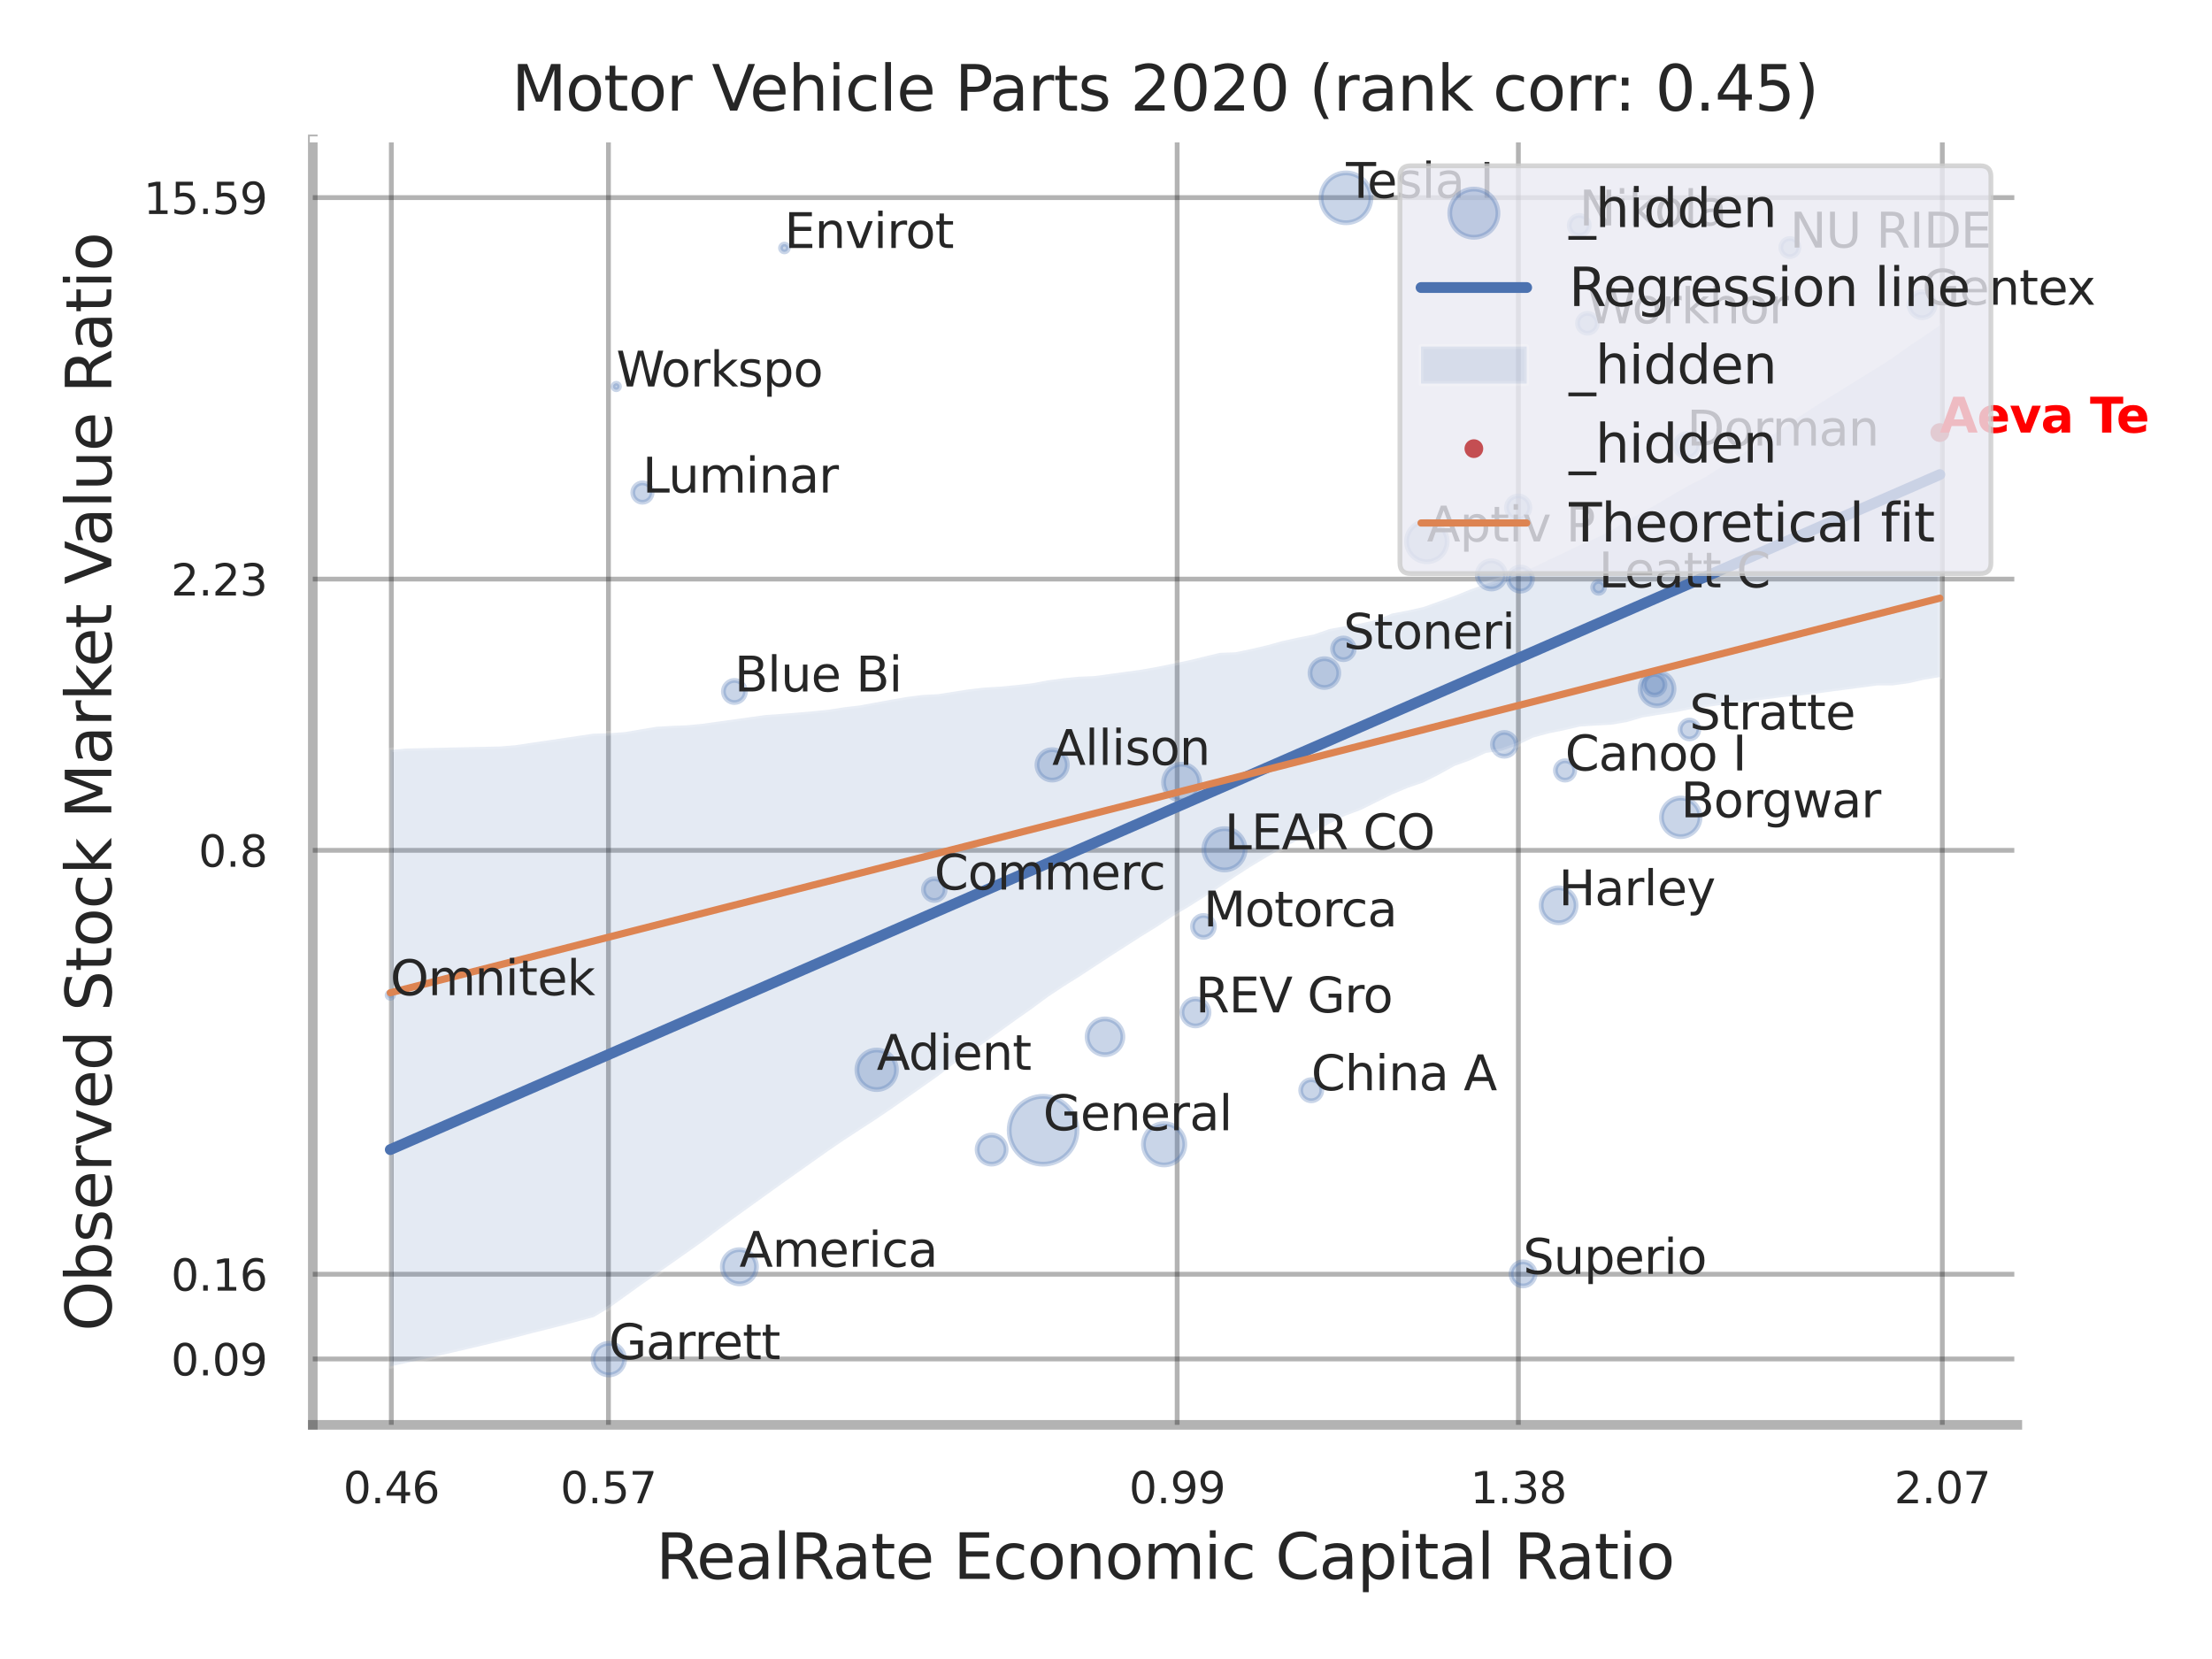 <?xml version="1.0" encoding="utf-8" standalone="no"?>
<!DOCTYPE svg PUBLIC "-//W3C//DTD SVG 1.1//EN"
  "http://www.w3.org/Graphics/SVG/1.1/DTD/svg11.dtd">
<svg xmlns:xlink="http://www.w3.org/1999/xlink" width="460.8pt" height="345.6pt" viewBox="0 0 460.8 345.6" xmlns="http://www.w3.org/2000/svg" version="1.1">
 <defs>
  <style type="text/css">*{stroke-linejoin: round; stroke-linecap: butt}</style>
 </defs>
 <g id="figure_1">
  <g id="patch_1">
   <path d="M 0 345.6 
L 460.8 345.6 
L 460.8 0 
L 0 0 
z
" style="fill: #ffffff"/>
  </g>
  <g id="axes_1">
   <g id="patch_2">
    <path d="M 65.16 296.82 
L 420.243 296.82 
L 420.243 29.04 
L 65.16 29.04 
z
" style="fill: #ffffff"/>
   </g>
   <g id="matplotlib.axis_1">
    <g id="xtick_1">
     <g id="line2d_1">
      <path d="M 81.518 296.82 
L 81.518 29.04 
" clip-path="url(#p1d97bebe99)" style="fill: none; stroke: #000000; stroke-opacity: 0.3; stroke-linecap: round"/>
     </g>
     <g id="text_1">
      <!-- 0.46 -->
      <g style="fill: #262626" transform="translate(71.498 313.159) scale(0.09 -0.09)">
       <defs>
        <path id="DejaVuSans-30" d="M 2034 4250 
Q 1547 4250 1301 3770 
Q 1056 3291 1056 2328 
Q 1056 1369 1301 889 
Q 1547 409 2034 409 
Q 2525 409 2770 889 
Q 3016 1369 3016 2328 
Q 3016 3291 2770 3770 
Q 2525 4250 2034 4250 
z
M 2034 4750 
Q 2819 4750 3233 4129 
Q 3647 3509 3647 2328 
Q 3647 1150 3233 529 
Q 2819 -91 2034 -91 
Q 1250 -91 836 529 
Q 422 1150 422 2328 
Q 422 3509 836 4129 
Q 1250 4750 2034 4750 
z
" transform="scale(0.016)"/>
        <path id="DejaVuSans-2e" d="M 684 794 
L 1344 794 
L 1344 0 
L 684 0 
L 684 794 
z
" transform="scale(0.016)"/>
        <path id="DejaVuSans-34" d="M 2419 4116 
L 825 1625 
L 2419 1625 
L 2419 4116 
z
M 2253 4666 
L 3047 4666 
L 3047 1625 
L 3713 1625 
L 3713 1100 
L 3047 1100 
L 3047 0 
L 2419 0 
L 2419 1100 
L 313 1100 
L 313 1709 
L 2253 4666 
z
" transform="scale(0.016)"/>
        <path id="DejaVuSans-36" d="M 2113 2584 
Q 1688 2584 1439 2293 
Q 1191 2003 1191 1497 
Q 1191 994 1439 701 
Q 1688 409 2113 409 
Q 2538 409 2786 701 
Q 3034 994 3034 1497 
Q 3034 2003 2786 2293 
Q 2538 2584 2113 2584 
z
M 3366 4563 
L 3366 3988 
Q 3128 4100 2886 4159 
Q 2644 4219 2406 4219 
Q 1781 4219 1451 3797 
Q 1122 3375 1075 2522 
Q 1259 2794 1537 2939 
Q 1816 3084 2150 3084 
Q 2853 3084 3261 2657 
Q 3669 2231 3669 1497 
Q 3669 778 3244 343 
Q 2819 -91 2113 -91 
Q 1303 -91 875 529 
Q 447 1150 447 2328 
Q 447 3434 972 4092 
Q 1497 4750 2381 4750 
Q 2619 4750 2861 4703 
Q 3103 4656 3366 4563 
z
" transform="scale(0.016)"/>
       </defs>
       <use xlink:href="#DejaVuSans-30"/>
       <use xlink:href="#DejaVuSans-2e" transform="translate(63.623 0)"/>
       <use xlink:href="#DejaVuSans-34" transform="translate(95.41 0)"/>
       <use xlink:href="#DejaVuSans-36" transform="translate(159.033 0)"/>
      </g>
     </g>
    </g>
    <g id="xtick_2">
     <g id="line2d_2">
      <path d="M 126.752 296.82 
L 126.752 29.04 
" clip-path="url(#p1d97bebe99)" style="fill: none; stroke: #000000; stroke-opacity: 0.3; stroke-linecap: round"/>
     </g>
     <g id="text_2">
      <!-- 0.57 -->
      <g style="fill: #262626" transform="translate(116.732 313.159) scale(0.09 -0.09)">
       <defs>
        <path id="DejaVuSans-35" d="M 691 4666 
L 3169 4666 
L 3169 4134 
L 1269 4134 
L 1269 2991 
Q 1406 3038 1543 3061 
Q 1681 3084 1819 3084 
Q 2600 3084 3056 2656 
Q 3513 2228 3513 1497 
Q 3513 744 3044 326 
Q 2575 -91 1722 -91 
Q 1428 -91 1123 -41 
Q 819 9 494 109 
L 494 744 
Q 775 591 1075 516 
Q 1375 441 1709 441 
Q 2250 441 2565 725 
Q 2881 1009 2881 1497 
Q 2881 1984 2565 2268 
Q 2250 2553 1709 2553 
Q 1456 2553 1204 2497 
Q 953 2441 691 2322 
L 691 4666 
z
" transform="scale(0.016)"/>
        <path id="DejaVuSans-37" d="M 525 4666 
L 3525 4666 
L 3525 4397 
L 1831 0 
L 1172 0 
L 2766 4134 
L 525 4134 
L 525 4666 
z
" transform="scale(0.016)"/>
       </defs>
       <use xlink:href="#DejaVuSans-30"/>
       <use xlink:href="#DejaVuSans-2e" transform="translate(63.623 0)"/>
       <use xlink:href="#DejaVuSans-35" transform="translate(95.41 0)"/>
       <use xlink:href="#DejaVuSans-37" transform="translate(159.033 0)"/>
      </g>
     </g>
    </g>
    <g id="xtick_3">
     <g id="line2d_3">
      <path d="M 245.223 296.82 
L 245.223 29.04 
" clip-path="url(#p1d97bebe99)" style="fill: none; stroke: #000000; stroke-opacity: 0.3; stroke-linecap: round"/>
     </g>
     <g id="text_3">
      <!-- 0.99 -->
      <g style="fill: #262626" transform="translate(235.203 313.159) scale(0.09 -0.09)">
       <defs>
        <path id="DejaVuSans-39" d="M 703 97 
L 703 672 
Q 941 559 1184 500 
Q 1428 441 1663 441 
Q 2288 441 2617 861 
Q 2947 1281 2994 2138 
Q 2813 1869 2534 1725 
Q 2256 1581 1919 1581 
Q 1219 1581 811 2004 
Q 403 2428 403 3163 
Q 403 3881 828 4315 
Q 1253 4750 1959 4750 
Q 2769 4750 3195 4129 
Q 3622 3509 3622 2328 
Q 3622 1225 3098 567 
Q 2575 -91 1691 -91 
Q 1453 -91 1209 -44 
Q 966 3 703 97 
z
M 1959 2075 
Q 2384 2075 2632 2365 
Q 2881 2656 2881 3163 
Q 2881 3666 2632 3958 
Q 2384 4250 1959 4250 
Q 1534 4250 1286 3958 
Q 1038 3666 1038 3163 
Q 1038 2656 1286 2365 
Q 1534 2075 1959 2075 
z
" transform="scale(0.016)"/>
       </defs>
       <use xlink:href="#DejaVuSans-30"/>
       <use xlink:href="#DejaVuSans-2e" transform="translate(63.623 0)"/>
       <use xlink:href="#DejaVuSans-39" transform="translate(95.41 0)"/>
       <use xlink:href="#DejaVuSans-39" transform="translate(159.033 0)"/>
      </g>
     </g>
    </g>
    <g id="xtick_4">
     <g id="line2d_4">
      <path d="M 316.305 296.82 
L 316.305 29.04 
" clip-path="url(#p1d97bebe99)" style="fill: none; stroke: #000000; stroke-opacity: 0.3; stroke-linecap: round"/>
     </g>
     <g id="text_4">
      <!-- 1.38 -->
      <g style="fill: #262626" transform="translate(306.286 313.159) scale(0.09 -0.09)">
       <defs>
        <path id="DejaVuSans-31" d="M 794 531 
L 1825 531 
L 1825 4091 
L 703 3866 
L 703 4441 
L 1819 4666 
L 2450 4666 
L 2450 531 
L 3481 531 
L 3481 0 
L 794 0 
L 794 531 
z
" transform="scale(0.016)"/>
        <path id="DejaVuSans-33" d="M 2597 2516 
Q 3050 2419 3304 2112 
Q 3559 1806 3559 1356 
Q 3559 666 3084 287 
Q 2609 -91 1734 -91 
Q 1441 -91 1130 -33 
Q 819 25 488 141 
L 488 750 
Q 750 597 1062 519 
Q 1375 441 1716 441 
Q 2309 441 2620 675 
Q 2931 909 2931 1356 
Q 2931 1769 2642 2001 
Q 2353 2234 1838 2234 
L 1294 2234 
L 1294 2753 
L 1863 2753 
Q 2328 2753 2575 2939 
Q 2822 3125 2822 3475 
Q 2822 3834 2567 4026 
Q 2313 4219 1838 4219 
Q 1578 4219 1281 4162 
Q 984 4106 628 3988 
L 628 4550 
Q 988 4650 1302 4700 
Q 1616 4750 1894 4750 
Q 2613 4750 3031 4423 
Q 3450 4097 3450 3541 
Q 3450 3153 3228 2886 
Q 3006 2619 2597 2516 
z
" transform="scale(0.016)"/>
        <path id="DejaVuSans-38" d="M 2034 2216 
Q 1584 2216 1326 1975 
Q 1069 1734 1069 1313 
Q 1069 891 1326 650 
Q 1584 409 2034 409 
Q 2484 409 2743 651 
Q 3003 894 3003 1313 
Q 3003 1734 2745 1975 
Q 2488 2216 2034 2216 
z
M 1403 2484 
Q 997 2584 770 2862 
Q 544 3141 544 3541 
Q 544 4100 942 4425 
Q 1341 4750 2034 4750 
Q 2731 4750 3128 4425 
Q 3525 4100 3525 3541 
Q 3525 3141 3298 2862 
Q 3072 2584 2669 2484 
Q 3125 2378 3379 2068 
Q 3634 1759 3634 1313 
Q 3634 634 3220 271 
Q 2806 -91 2034 -91 
Q 1263 -91 848 271 
Q 434 634 434 1313 
Q 434 1759 690 2068 
Q 947 2378 1403 2484 
z
M 1172 3481 
Q 1172 3119 1398 2916 
Q 1625 2713 2034 2713 
Q 2441 2713 2670 2916 
Q 2900 3119 2900 3481 
Q 2900 3844 2670 4047 
Q 2441 4250 2034 4250 
Q 1625 4250 1398 4047 
Q 1172 3844 1172 3481 
z
" transform="scale(0.016)"/>
       </defs>
       <use xlink:href="#DejaVuSans-31"/>
       <use xlink:href="#DejaVuSans-2e" transform="translate(63.623 0)"/>
       <use xlink:href="#DejaVuSans-33" transform="translate(95.41 0)"/>
       <use xlink:href="#DejaVuSans-38" transform="translate(159.033 0)"/>
      </g>
     </g>
    </g>
    <g id="xtick_5">
     <g id="line2d_5">
      <path d="M 404.62 296.82 
L 404.62 29.04 
" clip-path="url(#p1d97bebe99)" style="fill: none; stroke: #000000; stroke-opacity: 0.3; stroke-linecap: round"/>
     </g>
     <g id="text_5">
      <!-- 2.07 -->
      <g style="fill: #262626" transform="translate(394.6 313.159) scale(0.09 -0.09)">
       <defs>
        <path id="DejaVuSans-32" d="M 1228 531 
L 3431 531 
L 3431 0 
L 469 0 
L 469 531 
Q 828 903 1448 1529 
Q 2069 2156 2228 2338 
Q 2531 2678 2651 2914 
Q 2772 3150 2772 3378 
Q 2772 3750 2511 3984 
Q 2250 4219 1831 4219 
Q 1534 4219 1204 4116 
Q 875 4013 500 3803 
L 500 4441 
Q 881 4594 1212 4672 
Q 1544 4750 1819 4750 
Q 2544 4750 2975 4387 
Q 3406 4025 3406 3419 
Q 3406 3131 3298 2873 
Q 3191 2616 2906 2266 
Q 2828 2175 2409 1742 
Q 1991 1309 1228 531 
z
" transform="scale(0.016)"/>
       </defs>
       <use xlink:href="#DejaVuSans-32"/>
       <use xlink:href="#DejaVuSans-2e" transform="translate(63.623 0)"/>
       <use xlink:href="#DejaVuSans-30" transform="translate(95.41 0)"/>
       <use xlink:href="#DejaVuSans-37" transform="translate(159.033 0)"/>
      </g>
     </g>
    </g>
    <g id="xtick_6"/>
    <g id="xtick_7"/>
    <g id="xtick_8"/>
    <g id="text_6">
     <!-- RealRate Economic Capital Ratio -->
     <g style="fill: #262626" transform="translate(136.648 328.908) scale(0.13 -0.13)">
      <defs>
       <path id="DejaVuSans-52" d="M 2841 2188 
Q 3044 2119 3236 1894 
Q 3428 1669 3622 1275 
L 4263 0 
L 3584 0 
L 2988 1197 
Q 2756 1666 2539 1819 
Q 2322 1972 1947 1972 
L 1259 1972 
L 1259 0 
L 628 0 
L 628 4666 
L 2053 4666 
Q 2853 4666 3247 4331 
Q 3641 3997 3641 3322 
Q 3641 2881 3436 2590 
Q 3231 2300 2841 2188 
z
M 1259 4147 
L 1259 2491 
L 2053 2491 
Q 2509 2491 2742 2702 
Q 2975 2913 2975 3322 
Q 2975 3731 2742 3939 
Q 2509 4147 2053 4147 
L 1259 4147 
z
" transform="scale(0.016)"/>
       <path id="DejaVuSans-65" d="M 3597 1894 
L 3597 1613 
L 953 1613 
Q 991 1019 1311 708 
Q 1631 397 2203 397 
Q 2534 397 2845 478 
Q 3156 559 3463 722 
L 3463 178 
Q 3153 47 2828 -22 
Q 2503 -91 2169 -91 
Q 1331 -91 842 396 
Q 353 884 353 1716 
Q 353 2575 817 3079 
Q 1281 3584 2069 3584 
Q 2775 3584 3186 3129 
Q 3597 2675 3597 1894 
z
M 3022 2063 
Q 3016 2534 2758 2815 
Q 2500 3097 2075 3097 
Q 1594 3097 1305 2825 
Q 1016 2553 972 2059 
L 3022 2063 
z
" transform="scale(0.016)"/>
       <path id="DejaVuSans-61" d="M 2194 1759 
Q 1497 1759 1228 1600 
Q 959 1441 959 1056 
Q 959 750 1161 570 
Q 1363 391 1709 391 
Q 2188 391 2477 730 
Q 2766 1069 2766 1631 
L 2766 1759 
L 2194 1759 
z
M 3341 1997 
L 3341 0 
L 2766 0 
L 2766 531 
Q 2569 213 2275 61 
Q 1981 -91 1556 -91 
Q 1019 -91 701 211 
Q 384 513 384 1019 
Q 384 1609 779 1909 
Q 1175 2209 1959 2209 
L 2766 2209 
L 2766 2266 
Q 2766 2663 2505 2880 
Q 2244 3097 1772 3097 
Q 1472 3097 1187 3025 
Q 903 2953 641 2809 
L 641 3341 
Q 956 3463 1253 3523 
Q 1550 3584 1831 3584 
Q 2591 3584 2966 3190 
Q 3341 2797 3341 1997 
z
" transform="scale(0.016)"/>
       <path id="DejaVuSans-6c" d="M 603 4863 
L 1178 4863 
L 1178 0 
L 603 0 
L 603 4863 
z
" transform="scale(0.016)"/>
       <path id="DejaVuSans-74" d="M 1172 4494 
L 1172 3500 
L 2356 3500 
L 2356 3053 
L 1172 3053 
L 1172 1153 
Q 1172 725 1289 603 
Q 1406 481 1766 481 
L 2356 481 
L 2356 0 
L 1766 0 
Q 1100 0 847 248 
Q 594 497 594 1153 
L 594 3053 
L 172 3053 
L 172 3500 
L 594 3500 
L 594 4494 
L 1172 4494 
z
" transform="scale(0.016)"/>
       <path id="DejaVuSans-20" transform="scale(0.016)"/>
       <path id="DejaVuSans-45" d="M 628 4666 
L 3578 4666 
L 3578 4134 
L 1259 4134 
L 1259 2753 
L 3481 2753 
L 3481 2222 
L 1259 2222 
L 1259 531 
L 3634 531 
L 3634 0 
L 628 0 
L 628 4666 
z
" transform="scale(0.016)"/>
       <path id="DejaVuSans-63" d="M 3122 3366 
L 3122 2828 
Q 2878 2963 2633 3030 
Q 2388 3097 2138 3097 
Q 1578 3097 1268 2742 
Q 959 2388 959 1747 
Q 959 1106 1268 751 
Q 1578 397 2138 397 
Q 2388 397 2633 464 
Q 2878 531 3122 666 
L 3122 134 
Q 2881 22 2623 -34 
Q 2366 -91 2075 -91 
Q 1284 -91 818 406 
Q 353 903 353 1747 
Q 353 2603 823 3093 
Q 1294 3584 2113 3584 
Q 2378 3584 2631 3529 
Q 2884 3475 3122 3366 
z
" transform="scale(0.016)"/>
       <path id="DejaVuSans-6f" d="M 1959 3097 
Q 1497 3097 1228 2736 
Q 959 2375 959 1747 
Q 959 1119 1226 758 
Q 1494 397 1959 397 
Q 2419 397 2687 759 
Q 2956 1122 2956 1747 
Q 2956 2369 2687 2733 
Q 2419 3097 1959 3097 
z
M 1959 3584 
Q 2709 3584 3137 3096 
Q 3566 2609 3566 1747 
Q 3566 888 3137 398 
Q 2709 -91 1959 -91 
Q 1206 -91 779 398 
Q 353 888 353 1747 
Q 353 2609 779 3096 
Q 1206 3584 1959 3584 
z
" transform="scale(0.016)"/>
       <path id="DejaVuSans-6e" d="M 3513 2113 
L 3513 0 
L 2938 0 
L 2938 2094 
Q 2938 2591 2744 2837 
Q 2550 3084 2163 3084 
Q 1697 3084 1428 2787 
Q 1159 2491 1159 1978 
L 1159 0 
L 581 0 
L 581 3500 
L 1159 3500 
L 1159 2956 
Q 1366 3272 1645 3428 
Q 1925 3584 2291 3584 
Q 2894 3584 3203 3211 
Q 3513 2838 3513 2113 
z
" transform="scale(0.016)"/>
       <path id="DejaVuSans-6d" d="M 3328 2828 
Q 3544 3216 3844 3400 
Q 4144 3584 4550 3584 
Q 5097 3584 5394 3201 
Q 5691 2819 5691 2113 
L 5691 0 
L 5113 0 
L 5113 2094 
Q 5113 2597 4934 2840 
Q 4756 3084 4391 3084 
Q 3944 3084 3684 2787 
Q 3425 2491 3425 1978 
L 3425 0 
L 2847 0 
L 2847 2094 
Q 2847 2600 2669 2842 
Q 2491 3084 2119 3084 
Q 1678 3084 1418 2786 
Q 1159 2488 1159 1978 
L 1159 0 
L 581 0 
L 581 3500 
L 1159 3500 
L 1159 2956 
Q 1356 3278 1631 3431 
Q 1906 3584 2284 3584 
Q 2666 3584 2933 3390 
Q 3200 3197 3328 2828 
z
" transform="scale(0.016)"/>
       <path id="DejaVuSans-69" d="M 603 3500 
L 1178 3500 
L 1178 0 
L 603 0 
L 603 3500 
z
M 603 4863 
L 1178 4863 
L 1178 4134 
L 603 4134 
L 603 4863 
z
" transform="scale(0.016)"/>
       <path id="DejaVuSans-43" d="M 4122 4306 
L 4122 3641 
Q 3803 3938 3442 4084 
Q 3081 4231 2675 4231 
Q 1875 4231 1450 3742 
Q 1025 3253 1025 2328 
Q 1025 1406 1450 917 
Q 1875 428 2675 428 
Q 3081 428 3442 575 
Q 3803 722 4122 1019 
L 4122 359 
Q 3791 134 3420 21 
Q 3050 -91 2638 -91 
Q 1578 -91 968 557 
Q 359 1206 359 2328 
Q 359 3453 968 4101 
Q 1578 4750 2638 4750 
Q 3056 4750 3426 4639 
Q 3797 4528 4122 4306 
z
" transform="scale(0.016)"/>
       <path id="DejaVuSans-70" d="M 1159 525 
L 1159 -1331 
L 581 -1331 
L 581 3500 
L 1159 3500 
L 1159 2969 
Q 1341 3281 1617 3432 
Q 1894 3584 2278 3584 
Q 2916 3584 3314 3078 
Q 3713 2572 3713 1747 
Q 3713 922 3314 415 
Q 2916 -91 2278 -91 
Q 1894 -91 1617 61 
Q 1341 213 1159 525 
z
M 3116 1747 
Q 3116 2381 2855 2742 
Q 2594 3103 2138 3103 
Q 1681 3103 1420 2742 
Q 1159 2381 1159 1747 
Q 1159 1113 1420 752 
Q 1681 391 2138 391 
Q 2594 391 2855 752 
Q 3116 1113 3116 1747 
z
" transform="scale(0.016)"/>
      </defs>
      <use xlink:href="#DejaVuSans-52"/>
      <use xlink:href="#DejaVuSans-65" transform="translate(64.982 0)"/>
      <use xlink:href="#DejaVuSans-61" transform="translate(126.506 0)"/>
      <use xlink:href="#DejaVuSans-6c" transform="translate(187.785 0)"/>
      <use xlink:href="#DejaVuSans-52" transform="translate(215.568 0)"/>
      <use xlink:href="#DejaVuSans-61" transform="translate(282.801 0)"/>
      <use xlink:href="#DejaVuSans-74" transform="translate(344.08 0)"/>
      <use xlink:href="#DejaVuSans-65" transform="translate(383.289 0)"/>
      <use xlink:href="#DejaVuSans-20" transform="translate(444.812 0)"/>
      <use xlink:href="#DejaVuSans-45" transform="translate(476.6 0)"/>
      <use xlink:href="#DejaVuSans-63" transform="translate(539.783 0)"/>
      <use xlink:href="#DejaVuSans-6f" transform="translate(594.764 0)"/>
      <use xlink:href="#DejaVuSans-6e" transform="translate(655.945 0)"/>
      <use xlink:href="#DejaVuSans-6f" transform="translate(719.324 0)"/>
      <use xlink:href="#DejaVuSans-6d" transform="translate(780.506 0)"/>
      <use xlink:href="#DejaVuSans-69" transform="translate(877.918 0)"/>
      <use xlink:href="#DejaVuSans-63" transform="translate(905.701 0)"/>
      <use xlink:href="#DejaVuSans-20" transform="translate(960.682 0)"/>
      <use xlink:href="#DejaVuSans-43" transform="translate(992.469 0)"/>
      <use xlink:href="#DejaVuSans-61" transform="translate(1062.293 0)"/>
      <use xlink:href="#DejaVuSans-70" transform="translate(1123.572 0)"/>
      <use xlink:href="#DejaVuSans-69" transform="translate(1187.049 0)"/>
      <use xlink:href="#DejaVuSans-74" transform="translate(1214.832 0)"/>
      <use xlink:href="#DejaVuSans-61" transform="translate(1254.041 0)"/>
      <use xlink:href="#DejaVuSans-6c" transform="translate(1315.32 0)"/>
      <use xlink:href="#DejaVuSans-20" transform="translate(1343.104 0)"/>
      <use xlink:href="#DejaVuSans-52" transform="translate(1374.891 0)"/>
      <use xlink:href="#DejaVuSans-61" transform="translate(1442.123 0)"/>
      <use xlink:href="#DejaVuSans-74" transform="translate(1503.402 0)"/>
      <use xlink:href="#DejaVuSans-69" transform="translate(1542.611 0)"/>
      <use xlink:href="#DejaVuSans-6f" transform="translate(1570.395 0)"/>
     </g>
    </g>
   </g>
   <g id="matplotlib.axis_2">
    <g id="ytick_1">
     <g id="line2d_6">
      <path d="M 65.16 283.1 
L 420.243 283.1 
" clip-path="url(#p1d97bebe99)" style="fill: none; stroke: #000000; stroke-opacity: 0.3; stroke-linecap: round"/>
     </g>
     <g id="text_7">
      <!-- 0.09 -->
      <g style="fill: #262626" transform="translate(35.621 286.519) scale(0.09 -0.09)">
       <use xlink:href="#DejaVuSans-30"/>
       <use xlink:href="#DejaVuSans-2e" transform="translate(63.623 0)"/>
       <use xlink:href="#DejaVuSans-30" transform="translate(95.41 0)"/>
       <use xlink:href="#DejaVuSans-39" transform="translate(159.033 0)"/>
      </g>
     </g>
    </g>
    <g id="ytick_2">
     <g id="line2d_7">
      <path d="M 65.16 265.447 
L 420.243 265.447 
" clip-path="url(#p1d97bebe99)" style="fill: none; stroke: #000000; stroke-opacity: 0.3; stroke-linecap: round"/>
     </g>
     <g id="text_8">
      <!-- 0.16 -->
      <g style="fill: #262626" transform="translate(35.621 268.867) scale(0.09 -0.09)">
       <use xlink:href="#DejaVuSans-30"/>
       <use xlink:href="#DejaVuSans-2e" transform="translate(63.623 0)"/>
       <use xlink:href="#DejaVuSans-31" transform="translate(95.41 0)"/>
       <use xlink:href="#DejaVuSans-36" transform="translate(159.033 0)"/>
      </g>
     </g>
    </g>
    <g id="ytick_3">
     <g id="line2d_8">
      <path d="M 65.16 177.137 
L 420.243 177.137 
" clip-path="url(#p1d97bebe99)" style="fill: none; stroke: #000000; stroke-opacity: 0.3; stroke-linecap: round"/>
     </g>
     <g id="text_9">
      <!-- 0.8 -->
      <g style="fill: #262626" transform="translate(41.347 180.556) scale(0.09 -0.09)">
       <use xlink:href="#DejaVuSans-30"/>
       <use xlink:href="#DejaVuSans-2e" transform="translate(63.623 0)"/>
       <use xlink:href="#DejaVuSans-38" transform="translate(95.41 0)"/>
      </g>
     </g>
    </g>
    <g id="ytick_4">
     <g id="line2d_9">
      <path d="M 65.16 120.64 
L 420.243 120.64 
" clip-path="url(#p1d97bebe99)" style="fill: none; stroke: #000000; stroke-opacity: 0.3; stroke-linecap: round"/>
     </g>
     <g id="text_10">
      <!-- 2.23 -->
      <g style="fill: #262626" transform="translate(35.621 124.06) scale(0.09 -0.09)">
       <use xlink:href="#DejaVuSans-32"/>
       <use xlink:href="#DejaVuSans-2e" transform="translate(63.623 0)"/>
       <use xlink:href="#DejaVuSans-32" transform="translate(95.41 0)"/>
       <use xlink:href="#DejaVuSans-33" transform="translate(159.033 0)"/>
      </g>
     </g>
    </g>
    <g id="ytick_5">
     <g id="line2d_10">
      <path d="M 65.16 41.164 
L 420.243 41.164 
" clip-path="url(#p1d97bebe99)" style="fill: none; stroke: #000000; stroke-opacity: 0.3; stroke-linecap: round"/>
     </g>
     <g id="text_11">
      <!-- 15.59 -->
      <g style="fill: #262626" transform="translate(29.895 44.583) scale(0.09 -0.09)">
       <use xlink:href="#DejaVuSans-31"/>
       <use xlink:href="#DejaVuSans-35" transform="translate(63.623 0)"/>
       <use xlink:href="#DejaVuSans-2e" transform="translate(127.246 0)"/>
       <use xlink:href="#DejaVuSans-35" transform="translate(159.033 0)"/>
       <use xlink:href="#DejaVuSans-39" transform="translate(222.656 0)"/>
      </g>
     </g>
    </g>
    <g id="ytick_6"/>
    <g id="ytick_7"/>
    <g id="ytick_8"/>
    <g id="text_12">
     <!-- Observed Stock Market Value Ratio -->
     <g style="fill: #262626" transform="translate(23.191 277.332) rotate(-90) scale(0.13 -0.13)">
      <defs>
       <path id="DejaVuSans-4f" d="M 2522 4238 
Q 1834 4238 1429 3725 
Q 1025 3213 1025 2328 
Q 1025 1447 1429 934 
Q 1834 422 2522 422 
Q 3209 422 3611 934 
Q 4013 1447 4013 2328 
Q 4013 3213 3611 3725 
Q 3209 4238 2522 4238 
z
M 2522 4750 
Q 3503 4750 4090 4092 
Q 4678 3434 4678 2328 
Q 4678 1225 4090 567 
Q 3503 -91 2522 -91 
Q 1538 -91 948 565 
Q 359 1222 359 2328 
Q 359 3434 948 4092 
Q 1538 4750 2522 4750 
z
" transform="scale(0.016)"/>
       <path id="DejaVuSans-62" d="M 3116 1747 
Q 3116 2381 2855 2742 
Q 2594 3103 2138 3103 
Q 1681 3103 1420 2742 
Q 1159 2381 1159 1747 
Q 1159 1113 1420 752 
Q 1681 391 2138 391 
Q 2594 391 2855 752 
Q 3116 1113 3116 1747 
z
M 1159 2969 
Q 1341 3281 1617 3432 
Q 1894 3584 2278 3584 
Q 2916 3584 3314 3078 
Q 3713 2572 3713 1747 
Q 3713 922 3314 415 
Q 2916 -91 2278 -91 
Q 1894 -91 1617 61 
Q 1341 213 1159 525 
L 1159 0 
L 581 0 
L 581 4863 
L 1159 4863 
L 1159 2969 
z
" transform="scale(0.016)"/>
       <path id="DejaVuSans-73" d="M 2834 3397 
L 2834 2853 
Q 2591 2978 2328 3040 
Q 2066 3103 1784 3103 
Q 1356 3103 1142 2972 
Q 928 2841 928 2578 
Q 928 2378 1081 2264 
Q 1234 2150 1697 2047 
L 1894 2003 
Q 2506 1872 2764 1633 
Q 3022 1394 3022 966 
Q 3022 478 2636 193 
Q 2250 -91 1575 -91 
Q 1294 -91 989 -36 
Q 684 19 347 128 
L 347 722 
Q 666 556 975 473 
Q 1284 391 1588 391 
Q 1994 391 2212 530 
Q 2431 669 2431 922 
Q 2431 1156 2273 1281 
Q 2116 1406 1581 1522 
L 1381 1569 
Q 847 1681 609 1914 
Q 372 2147 372 2553 
Q 372 3047 722 3315 
Q 1072 3584 1716 3584 
Q 2034 3584 2315 3537 
Q 2597 3491 2834 3397 
z
" transform="scale(0.016)"/>
       <path id="DejaVuSans-72" d="M 2631 2963 
Q 2534 3019 2420 3045 
Q 2306 3072 2169 3072 
Q 1681 3072 1420 2755 
Q 1159 2438 1159 1844 
L 1159 0 
L 581 0 
L 581 3500 
L 1159 3500 
L 1159 2956 
Q 1341 3275 1631 3429 
Q 1922 3584 2338 3584 
Q 2397 3584 2469 3576 
Q 2541 3569 2628 3553 
L 2631 2963 
z
" transform="scale(0.016)"/>
       <path id="DejaVuSans-76" d="M 191 3500 
L 800 3500 
L 1894 563 
L 2988 3500 
L 3597 3500 
L 2284 0 
L 1503 0 
L 191 3500 
z
" transform="scale(0.016)"/>
       <path id="DejaVuSans-64" d="M 2906 2969 
L 2906 4863 
L 3481 4863 
L 3481 0 
L 2906 0 
L 2906 525 
Q 2725 213 2448 61 
Q 2172 -91 1784 -91 
Q 1150 -91 751 415 
Q 353 922 353 1747 
Q 353 2572 751 3078 
Q 1150 3584 1784 3584 
Q 2172 3584 2448 3432 
Q 2725 3281 2906 2969 
z
M 947 1747 
Q 947 1113 1208 752 
Q 1469 391 1925 391 
Q 2381 391 2643 752 
Q 2906 1113 2906 1747 
Q 2906 2381 2643 2742 
Q 2381 3103 1925 3103 
Q 1469 3103 1208 2742 
Q 947 2381 947 1747 
z
" transform="scale(0.016)"/>
       <path id="DejaVuSans-53" d="M 3425 4513 
L 3425 3897 
Q 3066 4069 2747 4153 
Q 2428 4238 2131 4238 
Q 1616 4238 1336 4038 
Q 1056 3838 1056 3469 
Q 1056 3159 1242 3001 
Q 1428 2844 1947 2747 
L 2328 2669 
Q 3034 2534 3370 2195 
Q 3706 1856 3706 1288 
Q 3706 609 3251 259 
Q 2797 -91 1919 -91 
Q 1588 -91 1214 -16 
Q 841 59 441 206 
L 441 856 
Q 825 641 1194 531 
Q 1563 422 1919 422 
Q 2459 422 2753 634 
Q 3047 847 3047 1241 
Q 3047 1584 2836 1778 
Q 2625 1972 2144 2069 
L 1759 2144 
Q 1053 2284 737 2584 
Q 422 2884 422 3419 
Q 422 4038 858 4394 
Q 1294 4750 2059 4750 
Q 2388 4750 2728 4690 
Q 3069 4631 3425 4513 
z
" transform="scale(0.016)"/>
       <path id="DejaVuSans-6b" d="M 581 4863 
L 1159 4863 
L 1159 1991 
L 2875 3500 
L 3609 3500 
L 1753 1863 
L 3688 0 
L 2938 0 
L 1159 1709 
L 1159 0 
L 581 0 
L 581 4863 
z
" transform="scale(0.016)"/>
       <path id="DejaVuSans-4d" d="M 628 4666 
L 1569 4666 
L 2759 1491 
L 3956 4666 
L 4897 4666 
L 4897 0 
L 4281 0 
L 4281 4097 
L 3078 897 
L 2444 897 
L 1241 4097 
L 1241 0 
L 628 0 
L 628 4666 
z
" transform="scale(0.016)"/>
       <path id="DejaVuSans-56" d="M 1831 0 
L 50 4666 
L 709 4666 
L 2188 738 
L 3669 4666 
L 4325 4666 
L 2547 0 
L 1831 0 
z
" transform="scale(0.016)"/>
       <path id="DejaVuSans-75" d="M 544 1381 
L 544 3500 
L 1119 3500 
L 1119 1403 
Q 1119 906 1312 657 
Q 1506 409 1894 409 
Q 2359 409 2629 706 
Q 2900 1003 2900 1516 
L 2900 3500 
L 3475 3500 
L 3475 0 
L 2900 0 
L 2900 538 
Q 2691 219 2414 64 
Q 2138 -91 1772 -91 
Q 1169 -91 856 284 
Q 544 659 544 1381 
z
M 1991 3584 
L 1991 3584 
z
" transform="scale(0.016)"/>
      </defs>
      <use xlink:href="#DejaVuSans-4f"/>
      <use xlink:href="#DejaVuSans-62" transform="translate(78.711 0)"/>
      <use xlink:href="#DejaVuSans-73" transform="translate(142.188 0)"/>
      <use xlink:href="#DejaVuSans-65" transform="translate(194.287 0)"/>
      <use xlink:href="#DejaVuSans-72" transform="translate(255.811 0)"/>
      <use xlink:href="#DejaVuSans-76" transform="translate(296.924 0)"/>
      <use xlink:href="#DejaVuSans-65" transform="translate(356.104 0)"/>
      <use xlink:href="#DejaVuSans-64" transform="translate(417.627 0)"/>
      <use xlink:href="#DejaVuSans-20" transform="translate(481.104 0)"/>
      <use xlink:href="#DejaVuSans-53" transform="translate(512.891 0)"/>
      <use xlink:href="#DejaVuSans-74" transform="translate(576.367 0)"/>
      <use xlink:href="#DejaVuSans-6f" transform="translate(615.576 0)"/>
      <use xlink:href="#DejaVuSans-63" transform="translate(676.758 0)"/>
      <use xlink:href="#DejaVuSans-6b" transform="translate(731.738 0)"/>
      <use xlink:href="#DejaVuSans-20" transform="translate(789.648 0)"/>
      <use xlink:href="#DejaVuSans-4d" transform="translate(821.436 0)"/>
      <use xlink:href="#DejaVuSans-61" transform="translate(907.715 0)"/>
      <use xlink:href="#DejaVuSans-72" transform="translate(968.994 0)"/>
      <use xlink:href="#DejaVuSans-6b" transform="translate(1010.107 0)"/>
      <use xlink:href="#DejaVuSans-65" transform="translate(1064.393 0)"/>
      <use xlink:href="#DejaVuSans-74" transform="translate(1125.916 0)"/>
      <use xlink:href="#DejaVuSans-20" transform="translate(1165.125 0)"/>
      <use xlink:href="#DejaVuSans-56" transform="translate(1196.912 0)"/>
      <use xlink:href="#DejaVuSans-61" transform="translate(1257.57 0)"/>
      <use xlink:href="#DejaVuSans-6c" transform="translate(1318.85 0)"/>
      <use xlink:href="#DejaVuSans-75" transform="translate(1346.633 0)"/>
      <use xlink:href="#DejaVuSans-65" transform="translate(1410.012 0)"/>
      <use xlink:href="#DejaVuSans-20" transform="translate(1471.535 0)"/>
      <use xlink:href="#DejaVuSans-52" transform="translate(1503.322 0)"/>
      <use xlink:href="#DejaVuSans-61" transform="translate(1570.555 0)"/>
      <use xlink:href="#DejaVuSans-74" transform="translate(1631.834 0)"/>
      <use xlink:href="#DejaVuSans-69" transform="translate(1671.043 0)"/>
      <use xlink:href="#DejaVuSans-6f" transform="translate(1698.826 0)"/>
     </g>
    </g>
   </g>
   <g id="PathCollection_1">
    <path d="M 230.192 219.704 
C 231.179 219.704 232.126 219.312 232.825 218.614 
C 233.523 217.916 233.915 216.968 233.915 215.981 
C 233.915 214.994 233.523 214.046 232.825 213.348 
C 232.126 212.65 231.179 212.258 230.192 212.258 
C 229.205 212.258 228.257 212.65 227.559 213.348 
C 226.861 214.046 226.469 214.994 226.469 215.981 
C 226.469 216.968 226.861 217.916 227.559 218.614 
C 228.257 219.312 229.205 219.704 230.192 219.704 
z
" clip-path="url(#p1d97bebe99)" style="fill: #4c72b0; fill-opacity: 0.3; stroke: #4c72b0; stroke-opacity: 0.3"/>
    <path d="M 313.38 157.545 
C 314.038 157.545 314.669 157.284 315.135 156.819 
C 315.6 156.353 315.861 155.722 315.861 155.064 
C 315.861 154.406 315.6 153.774 315.135 153.309 
C 314.669 152.844 314.038 152.582 313.38 152.582 
C 312.722 152.582 312.091 152.844 311.625 153.309 
C 311.16 153.774 310.898 154.406 310.898 155.064 
C 310.898 155.722 311.16 156.353 311.625 156.819 
C 312.091 157.284 312.722 157.545 313.38 157.545 
z
" clip-path="url(#p1d97bebe99)" style="fill: #4c72b0; fill-opacity: 0.3; stroke: #4c72b0; stroke-opacity: 0.3"/>
    <path d="M 317.285 267.884 
C 317.951 267.884 318.59 267.619 319.061 267.148 
C 319.532 266.677 319.797 266.038 319.797 265.372 
C 319.797 264.706 319.532 264.067 319.061 263.596 
C 318.59 263.125 317.951 262.861 317.285 262.861 
C 316.619 262.861 315.98 263.125 315.509 263.596 
C 315.038 264.067 314.774 264.706 314.774 265.372 
C 314.774 266.038 315.038 266.677 315.509 267.148 
C 315.98 267.619 316.619 267.884 317.285 267.884 
z
" clip-path="url(#p1d97bebe99)" style="fill: #4c72b0; fill-opacity: 0.3; stroke: #4c72b0; stroke-opacity: 0.3"/>
    <path d="M 316.716 123.151 
C 317.386 123.151 318.028 122.885 318.501 122.412 
C 318.975 121.938 319.241 121.296 319.241 120.627 
C 319.241 119.957 318.975 119.315 318.501 118.842 
C 318.028 118.368 317.386 118.102 316.716 118.102 
C 316.047 118.102 315.405 118.368 314.931 118.842 
C 314.458 119.315 314.192 119.957 314.192 120.627 
C 314.192 121.296 314.458 121.938 314.931 122.412 
C 315.405 122.885 316.047 123.151 316.716 123.151 
z
" clip-path="url(#p1d97bebe99)" style="fill: #4c72b0; fill-opacity: 0.3; stroke: #4c72b0; stroke-opacity: 0.3"/>
    <path d="M 400.398 66.19 
C 401.115 66.19 401.804 65.905 402.311 65.398 
C 402.818 64.891 403.103 64.202 403.103 63.485 
C 403.103 62.767 402.818 62.079 402.311 61.572 
C 401.804 61.064 401.115 60.779 400.398 60.779 
C 399.68 60.779 398.992 61.064 398.485 61.572 
C 397.977 62.079 397.692 62.767 397.692 63.485 
C 397.692 64.202 397.977 64.891 398.485 65.398 
C 398.992 65.905 399.68 66.19 400.398 66.19 
z
" clip-path="url(#p1d97bebe99)" style="fill: #4c72b0; fill-opacity: 0.3; stroke: #4c72b0; stroke-opacity: 0.3"/>
    <path d="M 275.896 143.21 
C 276.69 143.21 277.452 142.895 278.013 142.333 
C 278.575 141.772 278.891 141.01 278.891 140.216 
C 278.891 139.421 278.575 138.66 278.013 138.098 
C 277.452 137.536 276.69 137.221 275.896 137.221 
C 275.102 137.221 274.34 137.536 273.778 138.098 
C 273.216 138.66 272.901 139.421 272.901 140.216 
C 272.901 141.01 273.216 141.772 273.778 142.333 
C 274.34 142.895 275.102 143.21 275.896 143.21 
z
" clip-path="url(#p1d97bebe99)" style="fill: #4c72b0; fill-opacity: 0.3; stroke: #4c72b0; stroke-opacity: 0.3"/>
    <path d="M 345.199 147.034 
C 346.136 147.034 347.034 146.662 347.696 146 
C 348.358 145.338 348.73 144.439 348.73 143.503 
C 348.73 142.566 348.358 141.668 347.696 141.006 
C 347.034 140.343 346.136 139.971 345.199 139.971 
C 344.262 139.971 343.364 140.343 342.702 141.006 
C 342.04 141.668 341.668 142.566 341.668 143.503 
C 341.668 144.439 342.04 145.338 342.702 146 
C 343.364 146.662 344.262 147.034 345.199 147.034 
z
" clip-path="url(#p1d97bebe99)" style="fill: #4c72b0; fill-opacity: 0.3; stroke: #4c72b0; stroke-opacity: 0.3"/>
    <path d="M 324.688 192.227 
C 325.653 192.227 326.579 191.844 327.261 191.161 
C 327.944 190.479 328.327 189.553 328.327 188.588 
C 328.327 187.623 327.944 186.698 327.261 186.015 
C 326.579 185.333 325.653 184.95 324.688 184.95 
C 323.723 184.95 322.798 185.333 322.116 186.015 
C 321.433 186.698 321.05 187.623 321.05 188.588 
C 321.05 189.553 321.433 190.479 322.116 191.161 
C 322.798 191.844 323.723 192.227 324.688 192.227 
z
" clip-path="url(#p1d97bebe99)" style="fill: #4c72b0; fill-opacity: 0.3; stroke: #4c72b0; stroke-opacity: 0.3"/>
    <path d="M 242.506 242.682 
C 243.649 242.682 244.745 242.228 245.553 241.42 
C 246.361 240.612 246.815 239.516 246.815 238.373 
C 246.815 237.231 246.361 236.135 245.553 235.327 
C 244.745 234.519 243.649 234.065 242.506 234.065 
C 241.364 234.065 240.268 234.519 239.46 235.327 
C 238.652 236.135 238.198 237.231 238.198 238.373 
C 238.198 239.516 238.652 240.612 239.46 241.42 
C 240.268 242.228 241.364 242.682 242.506 242.682 
z
" clip-path="url(#p1d97bebe99)" style="fill: #4c72b0; fill-opacity: 0.3; stroke: #4c72b0; stroke-opacity: 0.3"/>
    <path d="M 255.086 181.223 
C 256.226 181.223 257.32 180.77 258.126 179.964 
C 258.932 179.157 259.385 178.064 259.385 176.924 
C 259.385 175.783 258.932 174.69 258.126 173.884 
C 257.32 173.077 256.226 172.624 255.086 172.624 
C 253.946 172.624 252.852 173.077 252.046 173.884 
C 251.24 174.69 250.787 175.783 250.787 176.924 
C 250.787 178.064 251.24 179.157 252.046 179.964 
C 252.852 180.77 253.946 181.223 255.086 181.223 
z
" clip-path="url(#p1d97bebe99)" style="fill: #4c72b0; fill-opacity: 0.3; stroke: #4c72b0; stroke-opacity: 0.3"/>
    <path d="M 351.405 95.3 
C 352.065 95.3 352.698 95.038 353.165 94.571 
C 353.632 94.104 353.895 93.471 353.895 92.81 
C 353.895 92.15 353.632 91.517 353.165 91.05 
C 352.698 90.583 352.065 90.32 351.405 90.32 
C 350.744 90.32 350.111 90.583 349.644 91.05 
C 349.177 91.517 348.915 92.15 348.915 92.81 
C 348.915 93.471 349.177 94.104 349.644 94.571 
C 350.111 95.038 350.744 95.3 351.405 95.3 
z
" clip-path="url(#p1d97bebe99)" style="fill: #4c72b0; fill-opacity: 0.3; stroke: #4c72b0; stroke-opacity: 0.3"/>
    <path d="M 316.26 108.178 
C 316.906 108.178 317.526 107.921 317.983 107.464 
C 318.44 107.007 318.696 106.387 318.696 105.741 
C 318.696 105.095 318.44 104.475 317.983 104.018 
C 317.526 103.561 316.906 103.305 316.26 103.305 
C 315.614 103.305 314.994 103.561 314.537 104.018 
C 314.08 104.475 313.823 105.095 313.823 105.741 
C 313.823 106.387 314.08 107.007 314.537 107.464 
C 314.994 107.921 315.614 108.178 316.26 108.178 
z
" clip-path="url(#p1d97bebe99)" style="fill: #4c72b0; fill-opacity: 0.3; stroke: #4c72b0; stroke-opacity: 0.3"/>
    <path d="M 350.136 174.285 
C 351.202 174.285 352.224 173.862 352.978 173.108 
C 353.732 172.354 354.156 171.332 354.156 170.266 
C 354.156 169.2 353.732 168.177 352.978 167.424 
C 352.224 166.67 351.202 166.246 350.136 166.246 
C 349.07 166.246 348.047 166.67 347.294 167.424 
C 346.54 168.177 346.116 169.2 346.116 170.266 
C 346.116 171.332 346.54 172.354 347.294 173.108 
C 348.047 173.862 349.07 174.285 350.136 174.285 
z
" clip-path="url(#p1d97bebe99)" style="fill: #4c72b0; fill-opacity: 0.3; stroke: #4c72b0; stroke-opacity: 0.3"/>
    <path d="M 250.698 195.275 
C 251.304 195.275 251.885 195.034 252.314 194.606 
C 252.742 194.177 252.983 193.596 252.983 192.99 
C 252.983 192.384 252.742 191.803 252.314 191.375 
C 251.885 190.946 251.304 190.706 250.698 190.706 
C 250.092 190.706 249.511 190.946 249.083 191.375 
C 248.654 191.803 248.414 192.384 248.414 192.99 
C 248.414 193.596 248.654 194.177 249.083 194.606 
C 249.511 195.034 250.092 195.275 250.698 195.275 
z
" clip-path="url(#p1d97bebe99)" style="fill: #4c72b0; fill-opacity: 0.3; stroke: #4c72b0; stroke-opacity: 0.3"/>
    <path d="M 344.684 144.8 
C 345.258 144.8 345.808 144.573 346.213 144.167 
C 346.618 143.762 346.846 143.212 346.846 142.638 
C 346.846 142.065 346.618 141.515 346.213 141.11 
C 345.808 140.704 345.258 140.476 344.684 140.476 
C 344.111 140.476 343.561 140.704 343.155 141.11 
C 342.75 141.515 342.522 142.065 342.522 142.638 
C 342.522 143.212 342.75 143.762 343.155 144.167 
C 343.561 144.573 344.111 144.8 344.684 144.8 
z
" clip-path="url(#p1d97bebe99)" style="fill: #4c72b0; fill-opacity: 0.3; stroke: #4c72b0; stroke-opacity: 0.3"/>
    <path d="M 351.943 153.927 
C 352.463 153.927 352.962 153.72 353.33 153.352 
C 353.697 152.985 353.904 152.486 353.904 151.966 
C 353.904 151.446 353.697 150.947 353.33 150.579 
C 352.962 150.212 352.463 150.005 351.943 150.005 
C 351.423 150.005 350.924 150.212 350.557 150.579 
C 350.189 150.947 349.982 151.446 349.982 151.966 
C 349.982 152.486 350.189 152.985 350.557 153.352 
C 350.924 153.72 351.423 153.927 351.943 153.927 
z
" clip-path="url(#p1d97bebe99)" style="fill: #4c72b0; fill-opacity: 0.3; stroke: #4c72b0; stroke-opacity: 0.3"/>
    <path d="M 246.157 166.737 
C 247.156 166.737 248.114 166.34 248.82 165.634 
C 249.527 164.928 249.923 163.97 249.923 162.971 
C 249.923 161.972 249.527 161.014 248.82 160.308 
C 248.114 159.602 247.156 159.205 246.157 159.205 
C 245.159 159.205 244.201 159.602 243.495 160.308 
C 242.788 161.014 242.392 161.972 242.392 162.971 
C 242.392 163.97 242.788 164.928 243.495 165.634 
C 244.201 166.34 245.159 166.737 246.157 166.737 
z
" clip-path="url(#p1d97bebe99)" style="fill: #4c72b0; fill-opacity: 0.3; stroke: #4c72b0; stroke-opacity: 0.3"/>
    <path d="M 279.855 137.425 
C 280.455 137.425 281.031 137.186 281.456 136.762 
C 281.88 136.337 282.119 135.761 282.119 135.161 
C 282.119 134.561 281.88 133.985 281.456 133.56 
C 281.031 133.136 280.455 132.897 279.855 132.897 
C 279.255 132.897 278.679 133.136 278.254 133.56 
C 277.83 133.985 277.591 134.561 277.591 135.161 
C 277.591 135.761 277.83 136.337 278.254 136.762 
C 278.679 137.186 279.255 137.425 279.855 137.425 
z
" clip-path="url(#p1d97bebe99)" style="fill: #4c72b0; fill-opacity: 0.3; stroke: #4c72b0; stroke-opacity: 0.3"/>
    <path d="M 154.033 267.444 
C 154.975 267.444 155.88 267.069 156.546 266.403 
C 157.213 265.736 157.587 264.832 157.587 263.889 
C 157.587 262.946 157.213 262.042 156.546 261.375 
C 155.88 260.709 154.975 260.334 154.033 260.334 
C 153.09 260.334 152.185 260.709 151.519 261.375 
C 150.852 262.042 150.478 262.946 150.478 263.889 
C 150.478 264.832 150.852 265.736 151.519 266.403 
C 152.185 267.069 153.09 267.444 154.033 267.444 
z
" clip-path="url(#p1d97bebe99)" style="fill: #4c72b0; fill-opacity: 0.3; stroke: #4c72b0; stroke-opacity: 0.3"/>
    <path d="M 128.378 81.195 
C 128.559 81.195 128.732 81.123 128.859 80.995 
C 128.987 80.868 129.058 80.695 129.058 80.514 
C 129.058 80.334 128.987 80.161 128.859 80.033 
C 128.732 79.906 128.559 79.834 128.378 79.834 
C 128.198 79.834 128.025 79.906 127.897 80.033 
C 127.77 80.161 127.698 80.334 127.698 80.514 
C 127.698 80.695 127.77 80.868 127.897 80.995 
C 128.025 81.123 128.198 81.195 128.378 81.195 
z
" clip-path="url(#p1d97bebe99)" style="fill: #4c72b0; fill-opacity: 0.3; stroke: #4c72b0; stroke-opacity: 0.3"/>
    <path d="M 310.679 122.698 
C 311.459 122.698 312.206 122.389 312.758 121.837 
C 313.309 121.286 313.619 120.538 313.619 119.758 
C 313.619 118.979 313.309 118.231 312.758 117.679 
C 312.206 117.128 311.459 116.818 310.679 116.818 
C 309.899 116.818 309.151 117.128 308.6 117.679 
C 308.048 118.231 307.739 118.979 307.739 119.758 
C 307.739 120.538 308.048 121.286 308.6 121.837 
C 309.151 122.389 309.899 122.698 310.679 122.698 
z
" clip-path="url(#p1d97bebe99)" style="fill: #4c72b0; fill-opacity: 0.3; stroke: #4c72b0; stroke-opacity: 0.3"/>
    <path d="M 273.154 229.316 
C 273.737 229.316 274.297 229.084 274.709 228.671 
C 275.122 228.259 275.354 227.699 275.354 227.116 
C 275.354 226.532 275.122 225.973 274.709 225.56 
C 274.297 225.148 273.737 224.916 273.154 224.916 
C 272.57 224.916 272.011 225.148 271.598 225.56 
C 271.185 225.973 270.954 226.532 270.954 227.116 
C 270.954 227.699 271.185 228.259 271.598 228.671 
C 272.011 229.084 272.57 229.316 273.154 229.316 
z
" clip-path="url(#p1d97bebe99)" style="fill: #4c72b0; fill-opacity: 0.3; stroke: #4c72b0; stroke-opacity: 0.3"/>
    <path d="M 194.631 187.585 
C 195.234 187.585 195.811 187.346 196.237 186.92 
C 196.663 186.494 196.902 185.916 196.902 185.314 
C 196.902 184.712 196.663 184.134 196.237 183.709 
C 195.811 183.283 195.234 183.044 194.631 183.044 
C 194.029 183.044 193.452 183.283 193.026 183.709 
C 192.6 184.134 192.361 184.712 192.361 185.314 
C 192.361 185.916 192.6 186.494 193.026 186.92 
C 193.452 187.346 194.029 187.585 194.631 187.585 
z
" clip-path="url(#p1d97bebe99)" style="fill: #4c72b0; fill-opacity: 0.3; stroke: #4c72b0; stroke-opacity: 0.3"/>
    <path d="M 280.398 46.405 
C 281.775 46.405 283.096 45.857 284.069 44.884 
C 285.043 43.91 285.59 42.589 285.59 41.212 
C 285.59 39.835 285.043 38.514 284.069 37.54 
C 283.096 36.566 281.775 36.019 280.398 36.019 
C 279.021 36.019 277.7 36.566 276.726 37.54 
C 275.752 38.514 275.205 39.835 275.205 41.212 
C 275.205 42.589 275.752 43.91 276.726 44.884 
C 277.7 45.857 279.021 46.405 280.398 46.405 
z
" clip-path="url(#p1d97bebe99)" style="fill: #4c72b0; fill-opacity: 0.3; stroke: #4c72b0; stroke-opacity: 0.3"/>
    <path d="M 206.575 242.504 
C 207.377 242.504 208.146 242.185 208.712 241.619 
C 209.279 241.052 209.598 240.283 209.598 239.481 
C 209.598 238.68 209.279 237.911 208.712 237.344 
C 208.146 236.778 207.377 236.459 206.575 236.459 
C 205.774 236.459 205.005 236.778 204.438 237.344 
C 203.872 237.911 203.553 238.68 203.553 239.481 
C 203.553 240.283 203.872 241.052 204.438 241.619 
C 205.005 242.185 205.774 242.504 206.575 242.504 
z
" clip-path="url(#p1d97bebe99)" style="fill: #4c72b0; fill-opacity: 0.3; stroke: #4c72b0; stroke-opacity: 0.3"/>
    <path d="M 81.3 207.983 
C 81.477 207.983 81.648 207.912 81.773 207.787 
C 81.898 207.661 81.969 207.491 81.969 207.314 
C 81.969 207.137 81.898 206.966 81.773 206.841 
C 81.648 206.716 81.477 206.645 81.3 206.645 
C 81.123 206.645 80.953 206.716 80.827 206.841 
C 80.702 206.966 80.631 207.137 80.631 207.314 
C 80.631 207.491 80.702 207.661 80.827 207.787 
C 80.953 207.912 81.123 207.983 81.3 207.983 
z
" clip-path="url(#p1d97bebe99)" style="fill: #4c72b0; fill-opacity: 0.3; stroke: #4c72b0; stroke-opacity: 0.3"/>
    <path d="M 219.187 162.508 
C 220.027 162.508 220.833 162.175 221.428 161.58 
C 222.022 160.986 222.356 160.18 222.356 159.34 
C 222.356 158.5 222.022 157.694 221.428 157.1 
C 220.833 156.505 220.027 156.172 219.187 156.172 
C 218.347 156.172 217.541 156.505 216.947 157.1 
C 216.352 157.694 216.019 158.5 216.019 159.34 
C 216.019 160.18 216.352 160.986 216.947 161.58 
C 217.541 162.175 218.347 162.508 219.187 162.508 
z
" clip-path="url(#p1d97bebe99)" style="fill: #4c72b0; fill-opacity: 0.3; stroke: #4c72b0; stroke-opacity: 0.3"/>
    <path d="M 330.692 69.418 
C 331.241 69.418 331.769 69.199 332.157 68.811 
C 332.546 68.422 332.764 67.895 332.764 67.345 
C 332.764 66.796 332.546 66.268 332.157 65.88 
C 331.769 65.491 331.241 65.273 330.692 65.273 
C 330.142 65.273 329.615 65.491 329.226 65.88 
C 328.837 66.268 328.619 66.796 328.619 67.345 
C 328.619 67.895 328.837 68.422 329.226 68.811 
C 329.615 69.199 330.142 69.418 330.692 69.418 
z
" clip-path="url(#p1d97bebe99)" style="fill: #4c72b0; fill-opacity: 0.3; stroke: #4c72b0; stroke-opacity: 0.3"/>
    <path d="M 333.022 123.594 
C 333.351 123.594 333.666 123.464 333.898 123.231 
C 334.13 122.999 334.26 122.684 334.26 122.356 
C 334.26 122.028 334.13 121.713 333.898 121.481 
C 333.666 121.248 333.351 121.118 333.022 121.118 
C 332.694 121.118 332.379 121.248 332.147 121.481 
C 331.915 121.713 331.784 122.028 331.784 122.356 
C 331.784 122.684 331.915 122.999 332.147 123.231 
C 332.379 123.464 332.694 123.594 333.022 123.594 
z
" clip-path="url(#p1d97bebe99)" style="fill: #4c72b0; fill-opacity: 0.3; stroke: #4c72b0; stroke-opacity: 0.3"/>
    <path d="M 217.298 242.52 
C 219.173 242.52 220.972 241.775 222.298 240.449 
C 223.624 239.123 224.369 237.324 224.369 235.449 
C 224.369 233.574 223.624 231.775 222.298 230.449 
C 220.972 229.123 219.173 228.378 217.298 228.378 
C 215.423 228.378 213.624 229.123 212.298 230.449 
C 210.972 231.775 210.227 233.574 210.227 235.449 
C 210.227 237.324 210.972 239.123 212.298 240.449 
C 213.624 241.775 215.423 242.52 217.298 242.52 
z
" clip-path="url(#p1d97bebe99)" style="fill: #4c72b0; fill-opacity: 0.3; stroke: #4c72b0; stroke-opacity: 0.3"/>
    <path d="M 297.236 117.028 
C 298.358 117.028 299.434 116.582 300.228 115.789 
C 301.021 114.995 301.467 113.919 301.467 112.797 
C 301.467 111.674 301.021 110.598 300.228 109.804 
C 299.434 109.011 298.358 108.565 297.236 108.565 
C 296.113 108.565 295.037 109.011 294.243 109.804 
C 293.45 110.598 293.004 111.674 293.004 112.797 
C 293.004 113.919 293.45 114.995 294.243 115.789 
C 295.037 116.582 296.113 117.028 297.236 117.028 
z
" clip-path="url(#p1d97bebe99)" style="fill: #4c72b0; fill-opacity: 0.3; stroke: #4c72b0; stroke-opacity: 0.3"/>
    <path d="M 163.407 52.473 
C 163.622 52.473 163.828 52.388 163.981 52.236 
C 164.133 52.084 164.218 51.877 164.218 51.662 
C 164.218 51.447 164.133 51.24 163.981 51.088 
C 163.828 50.936 163.622 50.851 163.407 50.851 
C 163.192 50.851 162.985 50.936 162.833 51.088 
C 162.681 51.24 162.595 51.447 162.595 51.662 
C 162.595 51.877 162.681 52.084 162.833 52.236 
C 162.985 52.388 163.192 52.473 163.407 52.473 
z
" clip-path="url(#p1d97bebe99)" style="fill: #4c72b0; fill-opacity: 0.3; stroke: #4c72b0; stroke-opacity: 0.3"/>
    <path d="M 152.996 146.346 
C 153.607 146.346 154.192 146.103 154.624 145.672 
C 155.055 145.24 155.298 144.655 155.298 144.045 
C 155.298 143.434 155.055 142.849 154.624 142.418 
C 154.192 141.986 153.607 141.744 152.996 141.744 
C 152.386 141.744 151.801 141.986 151.369 142.418 
C 150.938 142.849 150.695 143.434 150.695 144.045 
C 150.695 144.655 150.938 145.24 151.369 145.672 
C 151.801 146.103 152.386 146.346 152.996 146.346 
z
" clip-path="url(#p1d97bebe99)" style="fill: #4c72b0; fill-opacity: 0.3; stroke: #4c72b0; stroke-opacity: 0.3"/>
    <path d="M 182.629 226.981 
C 183.722 226.981 184.769 226.547 185.542 225.774 
C 186.314 225.002 186.748 223.954 186.748 222.862 
C 186.748 221.769 186.314 220.721 185.542 219.949 
C 184.769 219.176 183.722 218.742 182.629 218.742 
C 181.537 218.742 180.489 219.176 179.717 219.949 
C 178.944 220.721 178.51 221.769 178.51 222.862 
C 178.51 223.954 178.944 225.002 179.717 225.774 
C 180.489 226.547 181.537 226.981 182.629 226.981 
z
" clip-path="url(#p1d97bebe99)" style="fill: #4c72b0; fill-opacity: 0.3; stroke: #4c72b0; stroke-opacity: 0.3"/>
    <path d="M 249.04 213.719 
C 249.787 213.719 250.504 213.422 251.033 212.893 
C 251.561 212.365 251.858 211.648 251.858 210.9 
C 251.858 210.153 251.561 209.436 251.033 208.907 
C 250.504 208.379 249.787 208.082 249.04 208.082 
C 248.292 208.082 247.575 208.379 247.047 208.907 
C 246.518 209.436 246.221 210.153 246.221 210.9 
C 246.221 211.648 246.518 212.365 247.047 212.893 
C 247.575 213.422 248.292 213.719 249.04 213.719 
z
" clip-path="url(#p1d97bebe99)" style="fill: #4c72b0; fill-opacity: 0.3; stroke: #4c72b0; stroke-opacity: 0.3"/>
    <path d="M 328.984 49.052 
C 329.537 49.052 330.069 48.832 330.46 48.44 
C 330.852 48.049 331.072 47.517 331.072 46.964 
C 331.072 46.41 330.852 45.879 330.46 45.487 
C 330.069 45.095 329.537 44.875 328.984 44.875 
C 328.43 44.875 327.899 45.095 327.507 45.487 
C 327.115 45.879 326.895 46.41 326.895 46.964 
C 326.895 47.517 327.115 48.049 327.507 48.44 
C 327.899 48.832 328.43 49.052 328.984 49.052 
z
" clip-path="url(#p1d97bebe99)" style="fill: #4c72b0; fill-opacity: 0.3; stroke: #4c72b0; stroke-opacity: 0.3"/>
    <path d="M 126.829 286.423 
C 127.702 286.423 128.539 286.076 129.155 285.46 
C 129.772 284.843 130.119 284.006 130.119 283.134 
C 130.119 282.261 129.772 281.425 129.155 280.808 
C 128.539 280.191 127.702 279.844 126.829 279.844 
C 125.957 279.844 125.12 280.191 124.504 280.808 
C 123.887 281.425 123.54 282.261 123.54 283.134 
C 123.54 284.006 123.887 284.843 124.504 285.46 
C 125.12 286.076 125.957 286.423 126.829 286.423 
z
" clip-path="url(#p1d97bebe99)" style="fill: #4c72b0; fill-opacity: 0.3; stroke: #4c72b0; stroke-opacity: 0.3"/>
    <path d="M 326.037 162.515 
C 326.572 162.515 327.086 162.302 327.464 161.924 
C 327.843 161.545 328.056 161.032 328.056 160.496 
C 328.056 159.961 327.843 159.447 327.464 159.069 
C 327.086 158.69 326.572 158.477 326.037 158.477 
C 325.501 158.477 324.988 158.69 324.609 159.069 
C 324.231 159.447 324.018 159.961 324.018 160.496 
C 324.018 161.032 324.231 161.545 324.609 161.924 
C 324.988 162.302 325.501 162.515 326.037 162.515 
z
" clip-path="url(#p1d97bebe99)" style="fill: #4c72b0; fill-opacity: 0.3; stroke: #4c72b0; stroke-opacity: 0.3"/>
    <path d="M 133.834 104.626 
C 134.369 104.626 134.882 104.414 135.26 104.036 
C 135.638 103.658 135.851 103.145 135.851 102.61 
C 135.851 102.075 135.638 101.563 135.26 101.184 
C 134.882 100.806 134.369 100.594 133.834 100.594 
C 133.3 100.594 132.787 100.806 132.409 101.184 
C 132.031 101.563 131.818 102.075 131.818 102.61 
C 131.818 103.145 132.031 103.658 132.409 104.036 
C 132.787 104.414 133.3 104.626 133.834 104.626 
z
" clip-path="url(#p1d97bebe99)" style="fill: #4c72b0; fill-opacity: 0.3; stroke: #4c72b0; stroke-opacity: 0.3"/>
    <path d="M 372.863 53.457 
C 373.364 53.457 373.844 53.258 374.198 52.904 
C 374.552 52.55 374.751 52.07 374.751 51.569 
C 374.751 51.069 374.552 50.588 374.198 50.234 
C 373.844 49.88 373.364 49.682 372.863 49.682 
C 372.362 49.682 371.882 49.88 371.528 50.234 
C 371.174 50.588 370.975 51.069 370.975 51.569 
C 370.975 52.07 371.174 52.55 371.528 52.904 
C 371.882 53.258 372.362 53.457 372.863 53.457 
z
" clip-path="url(#p1d97bebe99)" style="fill: #4c72b0; fill-opacity: 0.3; stroke: #4c72b0; stroke-opacity: 0.3"/>
    <path d="M 404.103 91.565 
C 404.488 91.565 404.858 91.412 405.13 91.14 
C 405.403 90.867 405.556 90.497 405.556 90.112 
C 405.556 89.726 405.403 89.357 405.13 89.084 
C 404.858 88.811 404.488 88.658 404.103 88.658 
C 403.717 88.658 403.347 88.811 403.075 89.084 
C 402.802 89.357 402.649 89.726 402.649 90.112 
C 402.649 90.497 402.802 90.867 403.075 91.14 
C 403.347 91.412 403.717 91.565 404.103 91.565 
z
" clip-path="url(#p1d97bebe99)" style="fill: #4c72b0; fill-opacity: 0.3; stroke: #4c72b0; stroke-opacity: 0.3"/>
   </g>
   <g id="FillBetweenPolyCollection_1">
    <defs>
     <path id="mc2b20b8fec" d="M 81.3 -189.363 
L 81.3 -60.952 
L 84.561 -61.66 
L 87.821 -62.381 
L 91.082 -63.113 
L 94.343 -63.859 
L 97.603 -64.618 
L 100.864 -65.39 
L 104.125 -66.177 
L 107.385 -66.979 
L 110.646 -67.839 
L 113.906 -68.649 
L 117.167 -69.477 
L 120.428 -70.343 
L 123.688 -71.226 
L 126.949 -73.174 
L 130.21 -75.515 
L 133.47 -77.858 
L 136.731 -80.161 
L 139.991 -82.453 
L 143.252 -84.75 
L 146.513 -87.059 
L 149.773 -89.527 
L 153.034 -91.927 
L 156.295 -94.27 
L 159.555 -96.614 
L 162.816 -98.958 
L 166.077 -101.271 
L 169.337 -103.579 
L 172.598 -105.886 
L 175.858 -108.111 
L 179.119 -110.238 
L 182.38 -112.364 
L 185.64 -114.562 
L 188.901 -116.854 
L 192.162 -119.149 
L 195.422 -121.453 
L 198.683 -123.97 
L 201.943 -126.294 
L 205.204 -128.494 
L 208.465 -130.839 
L 211.725 -133.186 
L 214.986 -135.473 
L 218.247 -137.894 
L 221.507 -140.062 
L 224.768 -142.105 
L 228.029 -144.238 
L 231.289 -146.379 
L 234.55 -148.471 
L 237.81 -150.561 
L 241.071 -152.569 
L 244.332 -154.741 
L 247.592 -156.664 
L 250.853 -158.714 
L 254.114 -160.84 
L 257.374 -162.996 
L 260.635 -165.099 
L 263.895 -167.053 
L 267.156 -168.935 
L 270.417 -170.601 
L 273.677 -172.048 
L 276.938 -174.029 
L 280.199 -175.658 
L 283.459 -176.864 
L 286.72 -178.48 
L 289.981 -180.097 
L 293.241 -181.459 
L 296.502 -182.599 
L 299.762 -184.239 
L 303.023 -186.045 
L 306.284 -187.234 
L 309.544 -188.757 
L 312.805 -189.193 
L 316.066 -190.358 
L 319.326 -191.925 
L 322.587 -192.815 
L 325.847 -193.479 
L 329.108 -194.243 
L 332.369 -194.458 
L 335.629 -194.622 
L 338.89 -195.177 
L 342.151 -196.137 
L 345.411 -196.671 
L 348.672 -197.154 
L 351.933 -197.817 
L 355.193 -198.28 
L 358.454 -198.725 
L 361.714 -199.145 
L 364.975 -199.564 
L 368.236 -199.983 
L 371.496 -200.403 
L 374.757 -200.688 
L 378.018 -201.077 
L 381.278 -201.514 
L 384.539 -201.945 
L 387.799 -202.376 
L 391.06 -202.812 
L 394.321 -202.819 
L 397.581 -203.265 
L 400.842 -204.009 
L 404.103 -204.55 
L 404.103 -277.844 
L 404.103 -277.844 
L 400.842 -275.592 
L 397.581 -273.434 
L 394.321 -271.081 
L 391.06 -269.005 
L 387.799 -266.982 
L 384.539 -264.959 
L 381.278 -262.936 
L 378.018 -260.889 
L 374.757 -258.768 
L 371.496 -256.418 
L 368.236 -254.401 
L 364.975 -252.41 
L 361.714 -250.23 
L 358.454 -248.277 
L 355.193 -246.172 
L 351.933 -244.531 
L 348.672 -242.681 
L 345.411 -240.73 
L 342.151 -238.867 
L 338.89 -237.149 
L 335.629 -235.054 
L 332.369 -233.449 
L 329.108 -232.063 
L 325.847 -230.472 
L 322.587 -228.945 
L 319.326 -227.363 
L 316.066 -226.138 
L 312.805 -224.985 
L 309.544 -223.956 
L 306.284 -222.796 
L 303.023 -221.471 
L 299.762 -220.311 
L 296.502 -219.141 
L 293.241 -218.409 
L 289.981 -217.795 
L 286.72 -216.453 
L 283.459 -215.722 
L 280.199 -215.152 
L 276.938 -214.56 
L 273.677 -213.421 
L 270.417 -212.777 
L 267.156 -212.061 
L 263.895 -211.161 
L 260.635 -210.401 
L 257.374 -209.719 
L 254.114 -209.598 
L 250.853 -208.819 
L 247.592 -208.025 
L 244.332 -207.344 
L 241.071 -206.681 
L 237.81 -206.104 
L 234.55 -205.657 
L 231.289 -205.209 
L 228.029 -204.762 
L 224.768 -204.627 
L 221.507 -204.303 
L 218.247 -203.865 
L 214.986 -203.25 
L 211.725 -202.887 
L 208.465 -202.568 
L 205.204 -202.376 
L 201.943 -202.015 
L 198.683 -201.505 
L 195.422 -200.995 
L 192.162 -200.825 
L 188.901 -200.406 
L 185.64 -199.846 
L 182.38 -199.246 
L 179.119 -198.646 
L 175.858 -198.262 
L 172.598 -197.752 
L 169.337 -197.425 
L 166.077 -197.144 
L 162.816 -196.884 
L 159.555 -196.661 
L 156.295 -196.208 
L 153.034 -195.752 
L 149.773 -195.299 
L 146.513 -194.844 
L 143.252 -194.519 
L 139.991 -194.385 
L 136.731 -194.203 
L 133.47 -193.656 
L 130.21 -193.099 
L 126.949 -192.846 
L 123.688 -192.776 
L 120.428 -192.295 
L 117.167 -191.814 
L 113.906 -191.333 
L 110.646 -190.851 
L 107.385 -190.361 
L 104.125 -190.092 
L 100.864 -190.022 
L 97.603 -189.952 
L 94.343 -189.881 
L 91.082 -189.811 
L 87.821 -189.739 
L 84.561 -189.666 
L 81.3 -189.363 
z
" style="stroke: #ffffff; stroke-opacity: 0.15"/>
    </defs>
    <g clip-path="url(#p1d97bebe99)">
     <use xlink:href="#mc2b20b8fec" x="0" y="345.6" style="fill: #4c72b0; fill-opacity: 0.15; stroke: #ffffff; stroke-opacity: 0.15"/>
    </g>
   </g>
   <g id="PathCollection_2">
    <defs>
     <path id="mfbaf435061" d="M 0 1.453 
C 0.385 1.453 0.755 1.3 1.028 1.028 
C 1.3 0.755 1.453 0.385 1.453 0 
C 1.453 -0.385 1.3 -0.755 1.028 -1.028 
C 0.755 -1.3 0.385 -1.453 0 -1.453 
C -0.385 -1.453 -0.755 -1.3 -1.028 -1.028 
C -1.3 -0.755 -1.453 -0.385 -1.453 0 
C -1.453 0.385 -1.3 0.755 -1.028 1.028 
C -0.755 1.3 -0.385 1.453 0 1.453 
z
" style="stroke: #c44e52"/>
    </defs>
    <g clip-path="url(#p1d97bebe99)">
     <use xlink:href="#mfbaf435061" x="404.103" y="90.112" style="fill: #c44e52; stroke: #c44e52"/>
    </g>
   </g>
   <g id="line2d_11">
    <path d="M 81.3 239.486 
L 84.561 238.066 
L 87.821 236.645 
L 91.082 235.225 
L 94.343 233.805 
L 97.603 232.384 
L 100.864 230.964 
L 104.125 229.543 
L 107.385 228.123 
L 110.646 226.702 
L 113.906 225.282 
L 117.167 223.862 
L 120.428 222.441 
L 123.688 221.021 
L 126.949 219.6 
L 130.21 218.18 
L 133.47 216.759 
L 136.731 215.339 
L 139.991 213.919 
L 143.252 212.498 
L 146.513 211.078 
L 149.773 209.657 
L 153.034 208.237 
L 156.295 206.816 
L 159.555 205.396 
L 162.816 203.976 
L 166.077 202.555 
L 169.337 201.135 
L 172.598 199.714 
L 175.858 198.294 
L 179.119 196.873 
L 182.38 195.453 
L 185.64 194.033 
L 188.901 192.612 
L 192.162 191.192 
L 195.422 189.771 
L 198.683 188.351 
L 201.943 186.93 
L 205.204 185.51 
L 208.465 184.09 
L 211.725 182.669 
L 214.986 181.249 
L 218.247 179.828 
L 221.507 178.408 
L 224.768 176.987 
L 228.029 175.567 
L 231.289 174.147 
L 234.55 172.726 
L 237.81 171.306 
L 241.071 169.885 
L 244.332 168.465 
L 247.592 167.044 
L 250.853 165.624 
L 254.114 164.204 
L 257.374 162.783 
L 260.635 161.363 
L 263.895 159.942 
L 267.156 158.522 
L 270.417 157.101 
L 273.677 155.681 
L 276.938 154.261 
L 280.199 152.84 
L 283.459 151.42 
L 286.72 149.999 
L 289.981 148.579 
L 293.241 147.159 
L 296.502 145.738 
L 299.762 144.318 
L 303.023 142.897 
L 306.284 141.477 
L 309.544 140.056 
L 312.805 138.636 
L 316.066 137.216 
L 319.326 135.795 
L 322.587 134.375 
L 325.847 132.954 
L 329.108 131.534 
L 332.369 130.113 
L 335.629 128.693 
L 338.89 127.273 
L 342.151 125.852 
L 345.411 124.432 
L 348.672 123.011 
L 351.933 121.591 
L 355.193 120.17 
L 358.454 118.75 
L 361.714 117.33 
L 364.975 115.909 
L 368.236 114.489 
L 371.496 113.068 
L 374.757 111.648 
L 378.018 110.227 
L 381.278 108.807 
L 384.539 107.387 
L 387.799 105.966 
L 391.06 104.546 
L 394.321 103.125 
L 397.581 101.705 
L 400.842 100.284 
L 404.103 98.864 
" clip-path="url(#p1d97bebe99)" style="fill: none; stroke: #4c72b0; stroke-width: 2.25; stroke-linecap: round"/>
   </g>
   <g id="line2d_12">
    <path d="M 230.192 168.897 
L 313.38 147.714 
L 317.285 146.719 
L 316.716 146.864 
L 400.398 125.555 
L 275.896 157.259 
L 345.199 139.611 
L 324.688 144.834 
L 242.506 165.761 
L 255.086 162.558 
L 351.405 138.031 
L 316.26 146.98 
L 350.136 138.354 
L 250.698 163.675 
L 344.684 139.742 
L 351.943 137.894 
L 246.157 164.832 
L 279.855 156.251 
L 154.033 188.291 
L 128.378 194.824 
L 310.679 148.402 
L 273.154 157.957 
L 194.631 177.953 
L 280.398 156.113 
L 206.575 174.911 
L 81.3 206.812 
L 219.187 171.7 
L 330.692 143.305 
L 333.022 142.712 
L 217.298 172.181 
L 297.236 151.825 
L 163.407 185.904 
L 152.996 188.555 
L 182.629 181.009 
L 249.04 164.098 
L 328.984 143.74 
L 126.829 195.218 
L 326.037 144.491 
L 133.834 193.434 
L 372.863 132.567 
L 404.103 124.612 
" clip-path="url(#p1d97bebe99)" style="fill: none; stroke: #dd8452; stroke-width: 1.5; stroke-linecap: round"/>
   </g>
   <g id="patch_3">
    <path d="M 65.16 296.82 
L 65.16 29.04 
" style="fill: none; opacity: 0.3; stroke: #000000; stroke-width: 2; stroke-linejoin: miter; stroke-linecap: square"/>
   </g>
   <g id="patch_4">
    <path d="M 420.243 296.82 
L 420.243 29.04 
" style="fill: none; stroke: #ffffff; stroke-width: 1.25; stroke-linejoin: miter; stroke-linecap: square"/>
   </g>
   <g id="patch_5">
    <path d="M 65.16 296.82 
L 420.243 296.82 
" style="fill: none; opacity: 0.3; stroke: #000000; stroke-width: 2; stroke-linejoin: miter; stroke-linecap: square"/>
   </g>
   <g id="patch_6">
    <path d="M 65.16 29.04 
L 420.243 29.04 
" style="fill: none; stroke: #ffffff; stroke-width: 1.25; stroke-linejoin: miter; stroke-linecap: square"/>
   </g>
   <g id="text_13">
    <!-- Superio -->
    <g style="fill: #262626" transform="translate(317.285 265.372) scale(0.1 -0.1)">
     <use xlink:href="#DejaVuSans-53"/>
     <use xlink:href="#DejaVuSans-75" transform="translate(63.477 0)"/>
     <use xlink:href="#DejaVuSans-70" transform="translate(126.855 0)"/>
     <use xlink:href="#DejaVuSans-65" transform="translate(190.332 0)"/>
     <use xlink:href="#DejaVuSans-72" transform="translate(251.855 0)"/>
     <use xlink:href="#DejaVuSans-69" transform="translate(292.969 0)"/>
     <use xlink:href="#DejaVuSans-6f" transform="translate(320.752 0)"/>
    </g>
   </g>
   <g id="text_14">
    <!-- Gentex  -->
    <g style="fill: #262626" transform="translate(400.398 63.485) scale(0.1 -0.1)">
     <defs>
      <path id="DejaVuSans-47" d="M 3809 666 
L 3809 1919 
L 2778 1919 
L 2778 2438 
L 4434 2438 
L 4434 434 
Q 4069 175 3628 42 
Q 3188 -91 2688 -91 
Q 1594 -91 976 548 
Q 359 1188 359 2328 
Q 359 3472 976 4111 
Q 1594 4750 2688 4750 
Q 3144 4750 3555 4637 
Q 3966 4525 4313 4306 
L 4313 3634 
Q 3963 3931 3569 4081 
Q 3175 4231 2741 4231 
Q 1884 4231 1454 3753 
Q 1025 3275 1025 2328 
Q 1025 1384 1454 906 
Q 1884 428 2741 428 
Q 3075 428 3337 486 
Q 3600 544 3809 666 
z
" transform="scale(0.016)"/>
      <path id="DejaVuSans-78" d="M 3513 3500 
L 2247 1797 
L 3578 0 
L 2900 0 
L 1881 1375 
L 863 0 
L 184 0 
L 1544 1831 
L 300 3500 
L 978 3500 
L 1906 2253 
L 2834 3500 
L 3513 3500 
z
" transform="scale(0.016)"/>
     </defs>
     <use xlink:href="#DejaVuSans-47"/>
     <use xlink:href="#DejaVuSans-65" transform="translate(77.49 0)"/>
     <use xlink:href="#DejaVuSans-6e" transform="translate(139.014 0)"/>
     <use xlink:href="#DejaVuSans-74" transform="translate(202.393 0)"/>
     <use xlink:href="#DejaVuSans-65" transform="translate(241.602 0)"/>
     <use xlink:href="#DejaVuSans-78" transform="translate(301.375 0)"/>
     <use xlink:href="#DejaVuSans-20" transform="translate(360.555 0)"/>
    </g>
   </g>
   <g id="text_15">
    <!-- Harley  -->
    <g style="fill: #262626" transform="translate(324.688 188.588) scale(0.1 -0.1)">
     <defs>
      <path id="DejaVuSans-48" d="M 628 4666 
L 1259 4666 
L 1259 2753 
L 3553 2753 
L 3553 4666 
L 4184 4666 
L 4184 0 
L 3553 0 
L 3553 2222 
L 1259 2222 
L 1259 0 
L 628 0 
L 628 4666 
z
" transform="scale(0.016)"/>
      <path id="DejaVuSans-79" d="M 2059 -325 
Q 1816 -950 1584 -1140 
Q 1353 -1331 966 -1331 
L 506 -1331 
L 506 -850 
L 844 -850 
Q 1081 -850 1212 -737 
Q 1344 -625 1503 -206 
L 1606 56 
L 191 3500 
L 800 3500 
L 1894 763 
L 2988 3500 
L 3597 3500 
L 2059 -325 
z
" transform="scale(0.016)"/>
     </defs>
     <use xlink:href="#DejaVuSans-48"/>
     <use xlink:href="#DejaVuSans-61" transform="translate(75.195 0)"/>
     <use xlink:href="#DejaVuSans-72" transform="translate(136.475 0)"/>
     <use xlink:href="#DejaVuSans-6c" transform="translate(177.588 0)"/>
     <use xlink:href="#DejaVuSans-65" transform="translate(205.371 0)"/>
     <use xlink:href="#DejaVuSans-79" transform="translate(266.895 0)"/>
     <use xlink:href="#DejaVuSans-20" transform="translate(326.074 0)"/>
    </g>
   </g>
   <g id="text_16">
    <!-- LEAR CO -->
    <g style="fill: #262626" transform="translate(255.086 176.924) scale(0.1 -0.1)">
     <defs>
      <path id="DejaVuSans-4c" d="M 628 4666 
L 1259 4666 
L 1259 531 
L 3531 531 
L 3531 0 
L 628 0 
L 628 4666 
z
" transform="scale(0.016)"/>
      <path id="DejaVuSans-41" d="M 2188 4044 
L 1331 1722 
L 3047 1722 
L 2188 4044 
z
M 1831 4666 
L 2547 4666 
L 4325 0 
L 3669 0 
L 3244 1197 
L 1141 1197 
L 716 0 
L 50 0 
L 1831 4666 
z
" transform="scale(0.016)"/>
     </defs>
     <use xlink:href="#DejaVuSans-4c"/>
     <use xlink:href="#DejaVuSans-45" transform="translate(55.713 0)"/>
     <use xlink:href="#DejaVuSans-41" transform="translate(118.896 0)"/>
     <use xlink:href="#DejaVuSans-52" transform="translate(187.305 0)"/>
     <use xlink:href="#DejaVuSans-20" transform="translate(256.787 0)"/>
     <use xlink:href="#DejaVuSans-43" transform="translate(288.574 0)"/>
     <use xlink:href="#DejaVuSans-4f" transform="translate(358.398 0)"/>
    </g>
   </g>
   <g id="text_17">
    <!-- Dorman  -->
    <g style="fill: #262626" transform="translate(351.405 92.81) scale(0.1 -0.1)">
     <defs>
      <path id="DejaVuSans-44" d="M 1259 4147 
L 1259 519 
L 2022 519 
Q 2988 519 3436 956 
Q 3884 1394 3884 2338 
Q 3884 3275 3436 3711 
Q 2988 4147 2022 4147 
L 1259 4147 
z
M 628 4666 
L 1925 4666 
Q 3281 4666 3915 4102 
Q 4550 3538 4550 2338 
Q 4550 1131 3912 565 
Q 3275 0 1925 0 
L 628 0 
L 628 4666 
z
" transform="scale(0.016)"/>
     </defs>
     <use xlink:href="#DejaVuSans-44"/>
     <use xlink:href="#DejaVuSans-6f" transform="translate(77.002 0)"/>
     <use xlink:href="#DejaVuSans-72" transform="translate(138.184 0)"/>
     <use xlink:href="#DejaVuSans-6d" transform="translate(177.547 0)"/>
     <use xlink:href="#DejaVuSans-61" transform="translate(274.959 0)"/>
     <use xlink:href="#DejaVuSans-6e" transform="translate(336.238 0)"/>
     <use xlink:href="#DejaVuSans-20" transform="translate(399.617 0)"/>
    </g>
   </g>
   <g id="text_18">
    <!-- Borgwar -->
    <g style="fill: #262626" transform="translate(350.136 170.266) scale(0.1 -0.1)">
     <defs>
      <path id="DejaVuSans-42" d="M 1259 2228 
L 1259 519 
L 2272 519 
Q 2781 519 3026 730 
Q 3272 941 3272 1375 
Q 3272 1813 3026 2020 
Q 2781 2228 2272 2228 
L 1259 2228 
z
M 1259 4147 
L 1259 2741 
L 2194 2741 
Q 2656 2741 2882 2914 
Q 3109 3088 3109 3444 
Q 3109 3797 2882 3972 
Q 2656 4147 2194 4147 
L 1259 4147 
z
M 628 4666 
L 2241 4666 
Q 2963 4666 3353 4366 
Q 3744 4066 3744 3513 
Q 3744 3084 3544 2831 
Q 3344 2578 2956 2516 
Q 3422 2416 3680 2098 
Q 3938 1781 3938 1306 
Q 3938 681 3513 340 
Q 3088 0 2303 0 
L 628 0 
L 628 4666 
z
" transform="scale(0.016)"/>
      <path id="DejaVuSans-67" d="M 2906 1791 
Q 2906 2416 2648 2759 
Q 2391 3103 1925 3103 
Q 1463 3103 1205 2759 
Q 947 2416 947 1791 
Q 947 1169 1205 825 
Q 1463 481 1925 481 
Q 2391 481 2648 825 
Q 2906 1169 2906 1791 
z
M 3481 434 
Q 3481 -459 3084 -895 
Q 2688 -1331 1869 -1331 
Q 1566 -1331 1297 -1286 
Q 1028 -1241 775 -1147 
L 775 -588 
Q 1028 -725 1275 -790 
Q 1522 -856 1778 -856 
Q 2344 -856 2625 -561 
Q 2906 -266 2906 331 
L 2906 616 
Q 2728 306 2450 153 
Q 2172 0 1784 0 
Q 1141 0 747 490 
Q 353 981 353 1791 
Q 353 2603 747 3093 
Q 1141 3584 1784 3584 
Q 2172 3584 2450 3431 
Q 2728 3278 2906 2969 
L 2906 3500 
L 3481 3500 
L 3481 434 
z
" transform="scale(0.016)"/>
      <path id="DejaVuSans-77" d="M 269 3500 
L 844 3500 
L 1563 769 
L 2278 3500 
L 2956 3500 
L 3675 769 
L 4391 3500 
L 4966 3500 
L 4050 0 
L 3372 0 
L 2619 2869 
L 1863 0 
L 1184 0 
L 269 3500 
z
" transform="scale(0.016)"/>
     </defs>
     <use xlink:href="#DejaVuSans-42"/>
     <use xlink:href="#DejaVuSans-6f" transform="translate(68.604 0)"/>
     <use xlink:href="#DejaVuSans-72" transform="translate(129.785 0)"/>
     <use xlink:href="#DejaVuSans-67" transform="translate(169.148 0)"/>
     <use xlink:href="#DejaVuSans-77" transform="translate(232.625 0)"/>
     <use xlink:href="#DejaVuSans-61" transform="translate(314.412 0)"/>
     <use xlink:href="#DejaVuSans-72" transform="translate(375.691 0)"/>
    </g>
   </g>
   <g id="text_19">
    <!-- Motorca -->
    <g style="fill: #262626" transform="translate(250.698 192.99) scale(0.1 -0.1)">
     <use xlink:href="#DejaVuSans-4d"/>
     <use xlink:href="#DejaVuSans-6f" transform="translate(86.279 0)"/>
     <use xlink:href="#DejaVuSans-74" transform="translate(147.461 0)"/>
     <use xlink:href="#DejaVuSans-6f" transform="translate(186.67 0)"/>
     <use xlink:href="#DejaVuSans-72" transform="translate(247.852 0)"/>
     <use xlink:href="#DejaVuSans-63" transform="translate(286.715 0)"/>
     <use xlink:href="#DejaVuSans-61" transform="translate(341.695 0)"/>
    </g>
   </g>
   <g id="text_20">
    <!-- Stratte -->
    <g style="fill: #262626" transform="translate(351.943 151.966) scale(0.1 -0.1)">
     <use xlink:href="#DejaVuSans-53"/>
     <use xlink:href="#DejaVuSans-74" transform="translate(63.477 0)"/>
     <use xlink:href="#DejaVuSans-72" transform="translate(102.686 0)"/>
     <use xlink:href="#DejaVuSans-61" transform="translate(143.799 0)"/>
     <use xlink:href="#DejaVuSans-74" transform="translate(205.078 0)"/>
     <use xlink:href="#DejaVuSans-74" transform="translate(244.287 0)"/>
     <use xlink:href="#DejaVuSans-65" transform="translate(283.496 0)"/>
    </g>
   </g>
   <g id="text_21">
    <!-- Stoneri -->
    <g style="fill: #262626" transform="translate(279.855 135.161) scale(0.1 -0.1)">
     <use xlink:href="#DejaVuSans-53"/>
     <use xlink:href="#DejaVuSans-74" transform="translate(63.477 0)"/>
     <use xlink:href="#DejaVuSans-6f" transform="translate(102.686 0)"/>
     <use xlink:href="#DejaVuSans-6e" transform="translate(163.867 0)"/>
     <use xlink:href="#DejaVuSans-65" transform="translate(227.246 0)"/>
     <use xlink:href="#DejaVuSans-72" transform="translate(288.77 0)"/>
     <use xlink:href="#DejaVuSans-69" transform="translate(329.883 0)"/>
    </g>
   </g>
   <g id="text_22">
    <!-- America -->
    <g style="fill: #262626" transform="translate(154.033 263.889) scale(0.1 -0.1)">
     <use xlink:href="#DejaVuSans-41"/>
     <use xlink:href="#DejaVuSans-6d" transform="translate(68.408 0)"/>
     <use xlink:href="#DejaVuSans-65" transform="translate(165.82 0)"/>
     <use xlink:href="#DejaVuSans-72" transform="translate(227.344 0)"/>
     <use xlink:href="#DejaVuSans-69" transform="translate(268.457 0)"/>
     <use xlink:href="#DejaVuSans-63" transform="translate(296.24 0)"/>
     <use xlink:href="#DejaVuSans-61" transform="translate(351.221 0)"/>
    </g>
   </g>
   <g id="text_23">
    <!-- Workspo -->
    <g style="fill: #262626" transform="translate(128.378 80.514) scale(0.1 -0.1)">
     <defs>
      <path id="DejaVuSans-57" d="M 213 4666 
L 850 4666 
L 1831 722 
L 2809 4666 
L 3519 4666 
L 4500 722 
L 5478 4666 
L 6119 4666 
L 4947 0 
L 4153 0 
L 3169 4050 
L 2175 0 
L 1381 0 
L 213 4666 
z
" transform="scale(0.016)"/>
     </defs>
     <use xlink:href="#DejaVuSans-57"/>
     <use xlink:href="#DejaVuSans-6f" transform="translate(93.002 0)"/>
     <use xlink:href="#DejaVuSans-72" transform="translate(154.184 0)"/>
     <use xlink:href="#DejaVuSans-6b" transform="translate(195.297 0)"/>
     <use xlink:href="#DejaVuSans-73" transform="translate(253.207 0)"/>
     <use xlink:href="#DejaVuSans-70" transform="translate(305.307 0)"/>
     <use xlink:href="#DejaVuSans-6f" transform="translate(368.783 0)"/>
    </g>
   </g>
   <g id="text_24">
    <!-- China A -->
    <g style="fill: #262626" transform="translate(273.154 227.116) scale(0.1 -0.1)">
     <defs>
      <path id="DejaVuSans-68" d="M 3513 2113 
L 3513 0 
L 2938 0 
L 2938 2094 
Q 2938 2591 2744 2837 
Q 2550 3084 2163 3084 
Q 1697 3084 1428 2787 
Q 1159 2491 1159 1978 
L 1159 0 
L 581 0 
L 581 4863 
L 1159 4863 
L 1159 2956 
Q 1366 3272 1645 3428 
Q 1925 3584 2291 3584 
Q 2894 3584 3203 3211 
Q 3513 2838 3513 2113 
z
" transform="scale(0.016)"/>
     </defs>
     <use xlink:href="#DejaVuSans-43"/>
     <use xlink:href="#DejaVuSans-68" transform="translate(69.824 0)"/>
     <use xlink:href="#DejaVuSans-69" transform="translate(133.203 0)"/>
     <use xlink:href="#DejaVuSans-6e" transform="translate(160.986 0)"/>
     <use xlink:href="#DejaVuSans-61" transform="translate(224.365 0)"/>
     <use xlink:href="#DejaVuSans-20" transform="translate(285.645 0)"/>
     <use xlink:href="#DejaVuSans-41" transform="translate(317.432 0)"/>
    </g>
   </g>
   <g id="text_25">
    <!-- Commerc -->
    <g style="fill: #262626" transform="translate(194.631 185.314) scale(0.1 -0.1)">
     <use xlink:href="#DejaVuSans-43"/>
     <use xlink:href="#DejaVuSans-6f" transform="translate(69.824 0)"/>
     <use xlink:href="#DejaVuSans-6d" transform="translate(131.006 0)"/>
     <use xlink:href="#DejaVuSans-6d" transform="translate(228.418 0)"/>
     <use xlink:href="#DejaVuSans-65" transform="translate(325.83 0)"/>
     <use xlink:href="#DejaVuSans-72" transform="translate(387.354 0)"/>
     <use xlink:href="#DejaVuSans-63" transform="translate(426.217 0)"/>
    </g>
   </g>
   <g id="text_26">
    <!-- Tesla I -->
    <g style="fill: #262626" transform="translate(280.398 41.212) scale(0.1 -0.1)">
     <defs>
      <path id="DejaVuSans-54" d="M -19 4666 
L 3928 4666 
L 3928 4134 
L 2272 4134 
L 2272 0 
L 1638 0 
L 1638 4134 
L -19 4134 
L -19 4666 
z
" transform="scale(0.016)"/>
      <path id="DejaVuSans-49" d="M 628 4666 
L 1259 4666 
L 1259 0 
L 628 0 
L 628 4666 
z
" transform="scale(0.016)"/>
     </defs>
     <use xlink:href="#DejaVuSans-54"/>
     <use xlink:href="#DejaVuSans-65" transform="translate(44.084 0)"/>
     <use xlink:href="#DejaVuSans-73" transform="translate(105.607 0)"/>
     <use xlink:href="#DejaVuSans-6c" transform="translate(157.707 0)"/>
     <use xlink:href="#DejaVuSans-61" transform="translate(185.49 0)"/>
     <use xlink:href="#DejaVuSans-20" transform="translate(246.77 0)"/>
     <use xlink:href="#DejaVuSans-49" transform="translate(278.557 0)"/>
    </g>
   </g>
   <g id="text_27">
    <!-- Omnitek -->
    <g style="fill: #262626" transform="translate(81.3 207.314) scale(0.1 -0.1)">
     <use xlink:href="#DejaVuSans-4f"/>
     <use xlink:href="#DejaVuSans-6d" transform="translate(78.711 0)"/>
     <use xlink:href="#DejaVuSans-6e" transform="translate(176.123 0)"/>
     <use xlink:href="#DejaVuSans-69" transform="translate(239.502 0)"/>
     <use xlink:href="#DejaVuSans-74" transform="translate(267.285 0)"/>
     <use xlink:href="#DejaVuSans-65" transform="translate(306.494 0)"/>
     <use xlink:href="#DejaVuSans-6b" transform="translate(368.018 0)"/>
    </g>
   </g>
   <g id="text_28">
    <!-- Allison -->
    <g style="fill: #262626" transform="translate(219.187 159.34) scale(0.1 -0.1)">
     <use xlink:href="#DejaVuSans-41"/>
     <use xlink:href="#DejaVuSans-6c" transform="translate(68.408 0)"/>
     <use xlink:href="#DejaVuSans-6c" transform="translate(96.191 0)"/>
     <use xlink:href="#DejaVuSans-69" transform="translate(123.975 0)"/>
     <use xlink:href="#DejaVuSans-73" transform="translate(151.758 0)"/>
     <use xlink:href="#DejaVuSans-6f" transform="translate(203.857 0)"/>
     <use xlink:href="#DejaVuSans-6e" transform="translate(265.039 0)"/>
    </g>
   </g>
   <g id="text_29">
    <!-- Workhor -->
    <g style="fill: #262626" transform="translate(330.692 67.345) scale(0.1 -0.1)">
     <use xlink:href="#DejaVuSans-57"/>
     <use xlink:href="#DejaVuSans-6f" transform="translate(93.002 0)"/>
     <use xlink:href="#DejaVuSans-72" transform="translate(154.184 0)"/>
     <use xlink:href="#DejaVuSans-6b" transform="translate(195.297 0)"/>
     <use xlink:href="#DejaVuSans-68" transform="translate(253.207 0)"/>
     <use xlink:href="#DejaVuSans-6f" transform="translate(316.586 0)"/>
     <use xlink:href="#DejaVuSans-72" transform="translate(377.768 0)"/>
    </g>
   </g>
   <g id="text_30">
    <!-- Leatt C -->
    <g style="fill: #262626" transform="translate(333.022 122.356) scale(0.1 -0.1)">
     <use xlink:href="#DejaVuSans-4c"/>
     <use xlink:href="#DejaVuSans-65" transform="translate(53.963 0)"/>
     <use xlink:href="#DejaVuSans-61" transform="translate(115.486 0)"/>
     <use xlink:href="#DejaVuSans-74" transform="translate(176.766 0)"/>
     <use xlink:href="#DejaVuSans-74" transform="translate(215.975 0)"/>
     <use xlink:href="#DejaVuSans-20" transform="translate(255.184 0)"/>
     <use xlink:href="#DejaVuSans-43" transform="translate(286.971 0)"/>
    </g>
   </g>
   <g id="text_31">
    <!-- General -->
    <g style="fill: #262626" transform="translate(217.298 235.449) scale(0.1 -0.1)">
     <use xlink:href="#DejaVuSans-47"/>
     <use xlink:href="#DejaVuSans-65" transform="translate(77.49 0)"/>
     <use xlink:href="#DejaVuSans-6e" transform="translate(139.014 0)"/>
     <use xlink:href="#DejaVuSans-65" transform="translate(202.393 0)"/>
     <use xlink:href="#DejaVuSans-72" transform="translate(263.916 0)"/>
     <use xlink:href="#DejaVuSans-61" transform="translate(305.029 0)"/>
     <use xlink:href="#DejaVuSans-6c" transform="translate(366.309 0)"/>
    </g>
   </g>
   <g id="text_32">
    <!-- Aptiv P -->
    <g style="fill: #262626" transform="translate(297.236 112.797) scale(0.1 -0.1)">
     <defs>
      <path id="DejaVuSans-50" d="M 1259 4147 
L 1259 2394 
L 2053 2394 
Q 2494 2394 2734 2622 
Q 2975 2850 2975 3272 
Q 2975 3691 2734 3919 
Q 2494 4147 2053 4147 
L 1259 4147 
z
M 628 4666 
L 2053 4666 
Q 2838 4666 3239 4311 
Q 3641 3956 3641 3272 
Q 3641 2581 3239 2228 
Q 2838 1875 2053 1875 
L 1259 1875 
L 1259 0 
L 628 0 
L 628 4666 
z
" transform="scale(0.016)"/>
     </defs>
     <use xlink:href="#DejaVuSans-41"/>
     <use xlink:href="#DejaVuSans-70" transform="translate(68.408 0)"/>
     <use xlink:href="#DejaVuSans-74" transform="translate(131.885 0)"/>
     <use xlink:href="#DejaVuSans-69" transform="translate(171.094 0)"/>
     <use xlink:href="#DejaVuSans-76" transform="translate(198.877 0)"/>
     <use xlink:href="#DejaVuSans-20" transform="translate(258.057 0)"/>
     <use xlink:href="#DejaVuSans-50" transform="translate(289.844 0)"/>
    </g>
   </g>
   <g id="text_33">
    <!-- Envirot -->
    <g style="fill: #262626" transform="translate(163.407 51.662) scale(0.1 -0.1)">
     <use xlink:href="#DejaVuSans-45"/>
     <use xlink:href="#DejaVuSans-6e" transform="translate(63.184 0)"/>
     <use xlink:href="#DejaVuSans-76" transform="translate(126.562 0)"/>
     <use xlink:href="#DejaVuSans-69" transform="translate(185.742 0)"/>
     <use xlink:href="#DejaVuSans-72" transform="translate(213.525 0)"/>
     <use xlink:href="#DejaVuSans-6f" transform="translate(252.389 0)"/>
     <use xlink:href="#DejaVuSans-74" transform="translate(313.57 0)"/>
    </g>
   </g>
   <g id="text_34">
    <!-- Blue Bi -->
    <g style="fill: #262626" transform="translate(152.996 144.045) scale(0.1 -0.1)">
     <use xlink:href="#DejaVuSans-42"/>
     <use xlink:href="#DejaVuSans-6c" transform="translate(68.604 0)"/>
     <use xlink:href="#DejaVuSans-75" transform="translate(96.387 0)"/>
     <use xlink:href="#DejaVuSans-65" transform="translate(159.766 0)"/>
     <use xlink:href="#DejaVuSans-20" transform="translate(221.289 0)"/>
     <use xlink:href="#DejaVuSans-42" transform="translate(253.076 0)"/>
     <use xlink:href="#DejaVuSans-69" transform="translate(321.68 0)"/>
    </g>
   </g>
   <g id="text_35">
    <!-- Adient  -->
    <g style="fill: #262626" transform="translate(182.629 222.862) scale(0.1 -0.1)">
     <use xlink:href="#DejaVuSans-41"/>
     <use xlink:href="#DejaVuSans-64" transform="translate(66.658 0)"/>
     <use xlink:href="#DejaVuSans-69" transform="translate(130.135 0)"/>
     <use xlink:href="#DejaVuSans-65" transform="translate(157.918 0)"/>
     <use xlink:href="#DejaVuSans-6e" transform="translate(219.441 0)"/>
     <use xlink:href="#DejaVuSans-74" transform="translate(282.82 0)"/>
     <use xlink:href="#DejaVuSans-20" transform="translate(322.029 0)"/>
    </g>
   </g>
   <g id="text_36">
    <!-- REV Gro -->
    <g style="fill: #262626" transform="translate(249.04 210.9) scale(0.1 -0.1)">
     <use xlink:href="#DejaVuSans-52"/>
     <use xlink:href="#DejaVuSans-45" transform="translate(69.482 0)"/>
     <use xlink:href="#DejaVuSans-56" transform="translate(132.666 0)"/>
     <use xlink:href="#DejaVuSans-20" transform="translate(201.074 0)"/>
     <use xlink:href="#DejaVuSans-47" transform="translate(232.861 0)"/>
     <use xlink:href="#DejaVuSans-72" transform="translate(310.352 0)"/>
     <use xlink:href="#DejaVuSans-6f" transform="translate(349.215 0)"/>
    </g>
   </g>
   <g id="text_37">
    <!-- Nikola  -->
    <g style="fill: #262626" transform="translate(328.984 46.964) scale(0.1 -0.1)">
     <defs>
      <path id="DejaVuSans-4e" d="M 628 4666 
L 1478 4666 
L 3547 763 
L 3547 4666 
L 4159 4666 
L 4159 0 
L 3309 0 
L 1241 3903 
L 1241 0 
L 628 0 
L 628 4666 
z
" transform="scale(0.016)"/>
     </defs>
     <use xlink:href="#DejaVuSans-4e"/>
     <use xlink:href="#DejaVuSans-69" transform="translate(74.805 0)"/>
     <use xlink:href="#DejaVuSans-6b" transform="translate(102.588 0)"/>
     <use xlink:href="#DejaVuSans-6f" transform="translate(156.873 0)"/>
     <use xlink:href="#DejaVuSans-6c" transform="translate(218.055 0)"/>
     <use xlink:href="#DejaVuSans-61" transform="translate(245.838 0)"/>
     <use xlink:href="#DejaVuSans-20" transform="translate(307.117 0)"/>
    </g>
   </g>
   <g id="text_38">
    <!-- Garrett -->
    <g style="fill: #262626" transform="translate(126.829 283.134) scale(0.1 -0.1)">
     <use xlink:href="#DejaVuSans-47"/>
     <use xlink:href="#DejaVuSans-61" transform="translate(77.49 0)"/>
     <use xlink:href="#DejaVuSans-72" transform="translate(138.77 0)"/>
     <use xlink:href="#DejaVuSans-72" transform="translate(178.133 0)"/>
     <use xlink:href="#DejaVuSans-65" transform="translate(216.996 0)"/>
     <use xlink:href="#DejaVuSans-74" transform="translate(278.52 0)"/>
     <use xlink:href="#DejaVuSans-74" transform="translate(317.729 0)"/>
    </g>
   </g>
   <g id="text_39">
    <!-- Canoo I -->
    <g style="fill: #262626" transform="translate(326.037 160.496) scale(0.1 -0.1)">
     <use xlink:href="#DejaVuSans-43"/>
     <use xlink:href="#DejaVuSans-61" transform="translate(69.824 0)"/>
     <use xlink:href="#DejaVuSans-6e" transform="translate(131.104 0)"/>
     <use xlink:href="#DejaVuSans-6f" transform="translate(194.482 0)"/>
     <use xlink:href="#DejaVuSans-6f" transform="translate(255.664 0)"/>
     <use xlink:href="#DejaVuSans-20" transform="translate(316.846 0)"/>
     <use xlink:href="#DejaVuSans-49" transform="translate(348.633 0)"/>
    </g>
   </g>
   <g id="text_40">
    <!-- Luminar -->
    <g style="fill: #262626" transform="translate(133.834 102.61) scale(0.1 -0.1)">
     <use xlink:href="#DejaVuSans-4c"/>
     <use xlink:href="#DejaVuSans-75" transform="translate(53.963 0)"/>
     <use xlink:href="#DejaVuSans-6d" transform="translate(117.342 0)"/>
     <use xlink:href="#DejaVuSans-69" transform="translate(214.754 0)"/>
     <use xlink:href="#DejaVuSans-6e" transform="translate(242.537 0)"/>
     <use xlink:href="#DejaVuSans-61" transform="translate(305.916 0)"/>
     <use xlink:href="#DejaVuSans-72" transform="translate(367.195 0)"/>
    </g>
   </g>
   <g id="text_41">
    <!-- NU RIDE -->
    <g style="fill: #262626" transform="translate(372.863 51.569) scale(0.1 -0.1)">
     <defs>
      <path id="DejaVuSans-55" d="M 556 4666 
L 1191 4666 
L 1191 1831 
Q 1191 1081 1462 751 
Q 1734 422 2344 422 
Q 2950 422 3222 751 
Q 3494 1081 3494 1831 
L 3494 4666 
L 4128 4666 
L 4128 1753 
Q 4128 841 3676 375 
Q 3225 -91 2344 -91 
Q 1459 -91 1007 375 
Q 556 841 556 1753 
L 556 4666 
z
" transform="scale(0.016)"/>
     </defs>
     <use xlink:href="#DejaVuSans-4e"/>
     <use xlink:href="#DejaVuSans-55" transform="translate(74.805 0)"/>
     <use xlink:href="#DejaVuSans-20" transform="translate(147.998 0)"/>
     <use xlink:href="#DejaVuSans-52" transform="translate(179.785 0)"/>
     <use xlink:href="#DejaVuSans-49" transform="translate(249.268 0)"/>
     <use xlink:href="#DejaVuSans-44" transform="translate(278.76 0)"/>
     <use xlink:href="#DejaVuSans-45" transform="translate(355.762 0)"/>
    </g>
   </g>
   <g id="text_42">
    <!-- Aeva Te -->
    <g style="fill: #ff0000" transform="translate(404.103 90.112) scale(0.1 -0.1)">
     <defs>
      <path id="DejaVuSans-Bold-41" d="M 3419 850 
L 1538 850 
L 1241 0 
L 31 0 
L 1759 4666 
L 3194 4666 
L 4922 0 
L 3713 0 
L 3419 850 
z
M 1838 1716 
L 3116 1716 
L 2478 3572 
L 1838 1716 
z
" transform="scale(0.016)"/>
      <path id="DejaVuSans-Bold-65" d="M 4031 1759 
L 4031 1441 
L 1416 1441 
Q 1456 1047 1700 850 
Q 1944 653 2381 653 
Q 2734 653 3104 758 
Q 3475 863 3866 1075 
L 3866 213 
Q 3469 63 3072 -14 
Q 2675 -91 2278 -91 
Q 1328 -91 801 392 
Q 275 875 275 1747 
Q 275 2603 792 3093 
Q 1309 3584 2216 3584 
Q 3041 3584 3536 3087 
Q 4031 2591 4031 1759 
z
M 2881 2131 
Q 2881 2450 2695 2645 
Q 2509 2841 2209 2841 
Q 1884 2841 1681 2658 
Q 1478 2475 1428 2131 
L 2881 2131 
z
" transform="scale(0.016)"/>
      <path id="DejaVuSans-Bold-76" d="M 97 3500 
L 1216 3500 
L 2088 1081 
L 2956 3500 
L 4078 3500 
L 2700 0 
L 1472 0 
L 97 3500 
z
" transform="scale(0.016)"/>
      <path id="DejaVuSans-Bold-61" d="M 2106 1575 
Q 1756 1575 1579 1456 
Q 1403 1338 1403 1106 
Q 1403 894 1545 773 
Q 1688 653 1941 653 
Q 2256 653 2472 879 
Q 2688 1106 2688 1447 
L 2688 1575 
L 2106 1575 
z
M 3816 1997 
L 3816 0 
L 2688 0 
L 2688 519 
Q 2463 200 2181 54 
Q 1900 -91 1497 -91 
Q 953 -91 614 226 
Q 275 544 275 1050 
Q 275 1666 698 1953 
Q 1122 2241 2028 2241 
L 2688 2241 
L 2688 2328 
Q 2688 2594 2478 2717 
Q 2269 2841 1825 2841 
Q 1466 2841 1156 2769 
Q 847 2697 581 2553 
L 581 3406 
Q 941 3494 1303 3539 
Q 1666 3584 2028 3584 
Q 2975 3584 3395 3211 
Q 3816 2838 3816 1997 
z
" transform="scale(0.016)"/>
      <path id="DejaVuSans-Bold-20" transform="scale(0.016)"/>
      <path id="DejaVuSans-Bold-54" d="M 31 4666 
L 4331 4666 
L 4331 3756 
L 2784 3756 
L 2784 0 
L 1581 0 
L 1581 3756 
L 31 3756 
L 31 4666 
z
" transform="scale(0.016)"/>
     </defs>
     <use xlink:href="#DejaVuSans-Bold-41"/>
     <use xlink:href="#DejaVuSans-Bold-65" transform="translate(77.393 0)"/>
     <use xlink:href="#DejaVuSans-Bold-76" transform="translate(145.215 0)"/>
     <use xlink:href="#DejaVuSans-Bold-61" transform="translate(210.4 0)"/>
     <use xlink:href="#DejaVuSans-Bold-20" transform="translate(277.881 0)"/>
     <use xlink:href="#DejaVuSans-Bold-54" transform="translate(312.695 0)"/>
     <use xlink:href="#DejaVuSans-Bold-65" transform="translate(367.658 0)"/>
    </g>
   </g>
   <g id="text_43">
    <!-- Motor Vehicle Parts 2020 (rank corr: 0.45) -->
    <g style="fill: #262626" transform="translate(106.577 23.04) scale(0.13 -0.13)">
     <defs>
      <path id="DejaVuSans-28" d="M 1984 4856 
Q 1566 4138 1362 3434 
Q 1159 2731 1159 2009 
Q 1159 1288 1364 580 
Q 1569 -128 1984 -844 
L 1484 -844 
Q 1016 -109 783 600 
Q 550 1309 550 2009 
Q 550 2706 781 3412 
Q 1013 4119 1484 4856 
L 1984 4856 
z
" transform="scale(0.016)"/>
      <path id="DejaVuSans-3a" d="M 750 794 
L 1409 794 
L 1409 0 
L 750 0 
L 750 794 
z
M 750 3309 
L 1409 3309 
L 1409 2516 
L 750 2516 
L 750 3309 
z
" transform="scale(0.016)"/>
      <path id="DejaVuSans-29" d="M 513 4856 
L 1013 4856 
Q 1481 4119 1714 3412 
Q 1947 2706 1947 2009 
Q 1947 1309 1714 600 
Q 1481 -109 1013 -844 
L 513 -844 
Q 928 -128 1133 580 
Q 1338 1288 1338 2009 
Q 1338 2731 1133 3434 
Q 928 4138 513 4856 
z
" transform="scale(0.016)"/>
     </defs>
     <use xlink:href="#DejaVuSans-4d"/>
     <use xlink:href="#DejaVuSans-6f" transform="translate(86.279 0)"/>
     <use xlink:href="#DejaVuSans-74" transform="translate(147.461 0)"/>
     <use xlink:href="#DejaVuSans-6f" transform="translate(186.67 0)"/>
     <use xlink:href="#DejaVuSans-72" transform="translate(247.852 0)"/>
     <use xlink:href="#DejaVuSans-20" transform="translate(288.965 0)"/>
     <use xlink:href="#DejaVuSans-56" transform="translate(320.752 0)"/>
     <use xlink:href="#DejaVuSans-65" transform="translate(381.41 0)"/>
     <use xlink:href="#DejaVuSans-68" transform="translate(442.934 0)"/>
     <use xlink:href="#DejaVuSans-69" transform="translate(506.312 0)"/>
     <use xlink:href="#DejaVuSans-63" transform="translate(534.096 0)"/>
     <use xlink:href="#DejaVuSans-6c" transform="translate(589.076 0)"/>
     <use xlink:href="#DejaVuSans-65" transform="translate(616.859 0)"/>
     <use xlink:href="#DejaVuSans-20" transform="translate(678.383 0)"/>
     <use xlink:href="#DejaVuSans-50" transform="translate(710.17 0)"/>
     <use xlink:href="#DejaVuSans-61" transform="translate(765.973 0)"/>
     <use xlink:href="#DejaVuSans-72" transform="translate(827.252 0)"/>
     <use xlink:href="#DejaVuSans-74" transform="translate(868.365 0)"/>
     <use xlink:href="#DejaVuSans-73" transform="translate(907.574 0)"/>
     <use xlink:href="#DejaVuSans-20" transform="translate(959.674 0)"/>
     <use xlink:href="#DejaVuSans-32" transform="translate(991.461 0)"/>
     <use xlink:href="#DejaVuSans-30" transform="translate(1055.084 0)"/>
     <use xlink:href="#DejaVuSans-32" transform="translate(1118.707 0)"/>
     <use xlink:href="#DejaVuSans-30" transform="translate(1182.33 0)"/>
     <use xlink:href="#DejaVuSans-20" transform="translate(1245.953 0)"/>
     <use xlink:href="#DejaVuSans-28" transform="translate(1277.74 0)"/>
     <use xlink:href="#DejaVuSans-72" transform="translate(1316.754 0)"/>
     <use xlink:href="#DejaVuSans-61" transform="translate(1357.867 0)"/>
     <use xlink:href="#DejaVuSans-6e" transform="translate(1419.146 0)"/>
     <use xlink:href="#DejaVuSans-6b" transform="translate(1482.525 0)"/>
     <use xlink:href="#DejaVuSans-20" transform="translate(1540.436 0)"/>
     <use xlink:href="#DejaVuSans-63" transform="translate(1572.223 0)"/>
     <use xlink:href="#DejaVuSans-6f" transform="translate(1627.203 0)"/>
     <use xlink:href="#DejaVuSans-72" transform="translate(1688.385 0)"/>
     <use xlink:href="#DejaVuSans-72" transform="translate(1727.748 0)"/>
     <use xlink:href="#DejaVuSans-3a" transform="translate(1767.111 0)"/>
     <use xlink:href="#DejaVuSans-20" transform="translate(1800.803 0)"/>
     <use xlink:href="#DejaVuSans-30" transform="translate(1832.59 0)"/>
     <use xlink:href="#DejaVuSans-2e" transform="translate(1896.213 0)"/>
     <use xlink:href="#DejaVuSans-34" transform="translate(1928 0)"/>
     <use xlink:href="#DejaVuSans-35" transform="translate(1991.623 0)"/>
     <use xlink:href="#DejaVuSans-29" transform="translate(2055.246 0)"/>
    </g>
   </g>
   <g id="legend_1">
    <g id="patch_7">
     <path d="M 293.834 119.487 
L 412.543 119.487 
Q 414.743 119.487 414.743 117.287 
L 414.743 36.74 
Q 414.743 34.54 412.543 34.54 
L 293.834 34.54 
Q 291.634 34.54 291.634 36.74 
L 291.634 117.287 
Q 291.634 119.487 293.834 119.487 
z
" style="fill: #eaeaf2; opacity: 0.8; stroke: #cccccc; stroke-linejoin: miter"/>
    </g>
    <g id="PathCollection_3">
     <defs>
      <path id="m4fc465a9f6" d="M 0 5.022 
C 1.332 5.022 2.609 4.493 3.551 3.551 
C 4.493 2.609 5.022 1.332 5.022 0 
C 5.022 -1.332 4.493 -2.609 3.551 -3.551 
C 2.609 -4.493 1.332 -5.022 0 -5.022 
C -1.332 -5.022 -2.609 -4.493 -3.551 -3.551 
C -4.493 -2.609 -5.022 -1.332 -5.022 0 
C -5.022 1.332 -4.493 2.609 -3.551 3.551 
C -2.609 4.493 -1.332 5.022 0 5.022 
z
" style="stroke: #4c72b0; stroke-opacity: 0.3"/>
     </defs>
     <g>
      <use xlink:href="#m4fc465a9f6" x="307.034" y="44.411" style="fill: #4c72b0; fill-opacity: 0.3; stroke: #4c72b0; stroke-opacity: 0.3"/>
     </g>
    </g>
    <g id="text_44">
     <!-- _hidden -->
     <g style="fill: #262626" transform="translate(326.834 47.298) scale(0.11 -0.11)">
      <defs>
       <path id="DejaVuSans-5f" d="M 3263 -1063 
L 3263 -1509 
L -63 -1509 
L -63 -1063 
L 3263 -1063 
z
" transform="scale(0.016)"/>
      </defs>
      <use xlink:href="#DejaVuSans-5f"/>
      <use xlink:href="#DejaVuSans-68" transform="translate(50 0)"/>
      <use xlink:href="#DejaVuSans-69" transform="translate(113.379 0)"/>
      <use xlink:href="#DejaVuSans-64" transform="translate(141.162 0)"/>
      <use xlink:href="#DejaVuSans-64" transform="translate(204.639 0)"/>
      <use xlink:href="#DejaVuSans-65" transform="translate(268.115 0)"/>
      <use xlink:href="#DejaVuSans-6e" transform="translate(329.639 0)"/>
     </g>
    </g>
    <g id="line2d_13">
     <path d="M 296.034 59.9 
L 307.034 59.9 
L 318.034 59.9 
" style="fill: none; stroke: #4c72b0; stroke-width: 2.25; stroke-linecap: round"/>
    </g>
    <g id="text_45">
     <!-- Regression line -->
     <g style="fill: #262626" transform="translate(326.834 63.75) scale(0.11 -0.11)">
      <use xlink:href="#DejaVuSans-52"/>
      <use xlink:href="#DejaVuSans-65" transform="translate(64.982 0)"/>
      <use xlink:href="#DejaVuSans-67" transform="translate(126.506 0)"/>
      <use xlink:href="#DejaVuSans-72" transform="translate(189.982 0)"/>
      <use xlink:href="#DejaVuSans-65" transform="translate(228.846 0)"/>
      <use xlink:href="#DejaVuSans-73" transform="translate(290.369 0)"/>
      <use xlink:href="#DejaVuSans-73" transform="translate(342.469 0)"/>
      <use xlink:href="#DejaVuSans-69" transform="translate(394.568 0)"/>
      <use xlink:href="#DejaVuSans-6f" transform="translate(422.352 0)"/>
      <use xlink:href="#DejaVuSans-6e" transform="translate(483.533 0)"/>
      <use xlink:href="#DejaVuSans-20" transform="translate(546.912 0)"/>
      <use xlink:href="#DejaVuSans-6c" transform="translate(578.699 0)"/>
      <use xlink:href="#DejaVuSans-69" transform="translate(606.482 0)"/>
      <use xlink:href="#DejaVuSans-6e" transform="translate(634.266 0)"/>
      <use xlink:href="#DejaVuSans-65" transform="translate(697.645 0)"/>
     </g>
    </g>
    <g id="patch_8">
     <path d="M 296.034 79.896 
L 318.034 79.896 
L 318.034 72.196 
L 296.034 72.196 
z
" style="fill: #4c72b0; fill-opacity: 0.15; stroke: #ffffff; stroke-opacity: 0.15; stroke-linejoin: miter"/>
    </g>
    <g id="text_46">
     <!-- _hidden -->
     <g style="fill: #262626" transform="translate(326.834 79.896) scale(0.11 -0.11)">
      <use xlink:href="#DejaVuSans-5f"/>
      <use xlink:href="#DejaVuSans-68" transform="translate(50 0)"/>
      <use xlink:href="#DejaVuSans-69" transform="translate(113.379 0)"/>
      <use xlink:href="#DejaVuSans-64" transform="translate(141.162 0)"/>
      <use xlink:href="#DejaVuSans-64" transform="translate(204.639 0)"/>
      <use xlink:href="#DejaVuSans-65" transform="translate(268.115 0)"/>
      <use xlink:href="#DejaVuSans-6e" transform="translate(329.639 0)"/>
     </g>
    </g>
    <g id="PathCollection_4">
     <g>
      <use xlink:href="#mfbaf435061" x="307.034" y="93.46" style="fill: #c44e52; stroke: #c44e52"/>
     </g>
    </g>
    <g id="text_47">
     <!-- _hidden -->
     <g style="fill: #262626" transform="translate(326.834 96.348) scale(0.11 -0.11)">
      <use xlink:href="#DejaVuSans-5f"/>
      <use xlink:href="#DejaVuSans-68" transform="translate(50 0)"/>
      <use xlink:href="#DejaVuSans-69" transform="translate(113.379 0)"/>
      <use xlink:href="#DejaVuSans-64" transform="translate(141.162 0)"/>
      <use xlink:href="#DejaVuSans-64" transform="translate(204.639 0)"/>
      <use xlink:href="#DejaVuSans-65" transform="translate(268.115 0)"/>
      <use xlink:href="#DejaVuSans-6e" transform="translate(329.639 0)"/>
     </g>
    </g>
    <g id="line2d_14">
     <path d="M 296.034 108.95 
L 307.034 108.95 
L 318.034 108.95 
" style="fill: none; stroke: #dd8452; stroke-width: 1.5; stroke-linecap: round"/>
    </g>
    <g id="text_48">
     <!-- Theoretical fit -->
     <g style="fill: #262626" transform="translate(326.834 112.8) scale(0.11 -0.11)">
      <defs>
       <path id="DejaVuSans-66" d="M 2375 4863 
L 2375 4384 
L 1825 4384 
Q 1516 4384 1395 4259 
Q 1275 4134 1275 3809 
L 1275 3500 
L 2222 3500 
L 2222 3053 
L 1275 3053 
L 1275 0 
L 697 0 
L 697 3053 
L 147 3053 
L 147 3500 
L 697 3500 
L 697 3744 
Q 697 4328 969 4595 
Q 1241 4863 1831 4863 
L 2375 4863 
z
" transform="scale(0.016)"/>
      </defs>
      <use xlink:href="#DejaVuSans-54"/>
      <use xlink:href="#DejaVuSans-68" transform="translate(61.084 0)"/>
      <use xlink:href="#DejaVuSans-65" transform="translate(124.463 0)"/>
      <use xlink:href="#DejaVuSans-6f" transform="translate(185.986 0)"/>
      <use xlink:href="#DejaVuSans-72" transform="translate(247.168 0)"/>
      <use xlink:href="#DejaVuSans-65" transform="translate(286.031 0)"/>
      <use xlink:href="#DejaVuSans-74" transform="translate(347.555 0)"/>
      <use xlink:href="#DejaVuSans-69" transform="translate(386.764 0)"/>
      <use xlink:href="#DejaVuSans-63" transform="translate(414.547 0)"/>
      <use xlink:href="#DejaVuSans-61" transform="translate(469.527 0)"/>
      <use xlink:href="#DejaVuSans-6c" transform="translate(530.807 0)"/>
      <use xlink:href="#DejaVuSans-20" transform="translate(558.59 0)"/>
      <use xlink:href="#DejaVuSans-66" transform="translate(590.377 0)"/>
      <use xlink:href="#DejaVuSans-69" transform="translate(625.582 0)"/>
      <use xlink:href="#DejaVuSans-74" transform="translate(653.365 0)"/>
     </g>
    </g>
   </g>
  </g>
 </g>
 <defs>
  <clipPath id="p1d97bebe99">
   <rect x="65.16" y="29.04" width="355.083" height="267.78"/>
  </clipPath>
 </defs>
</svg>
